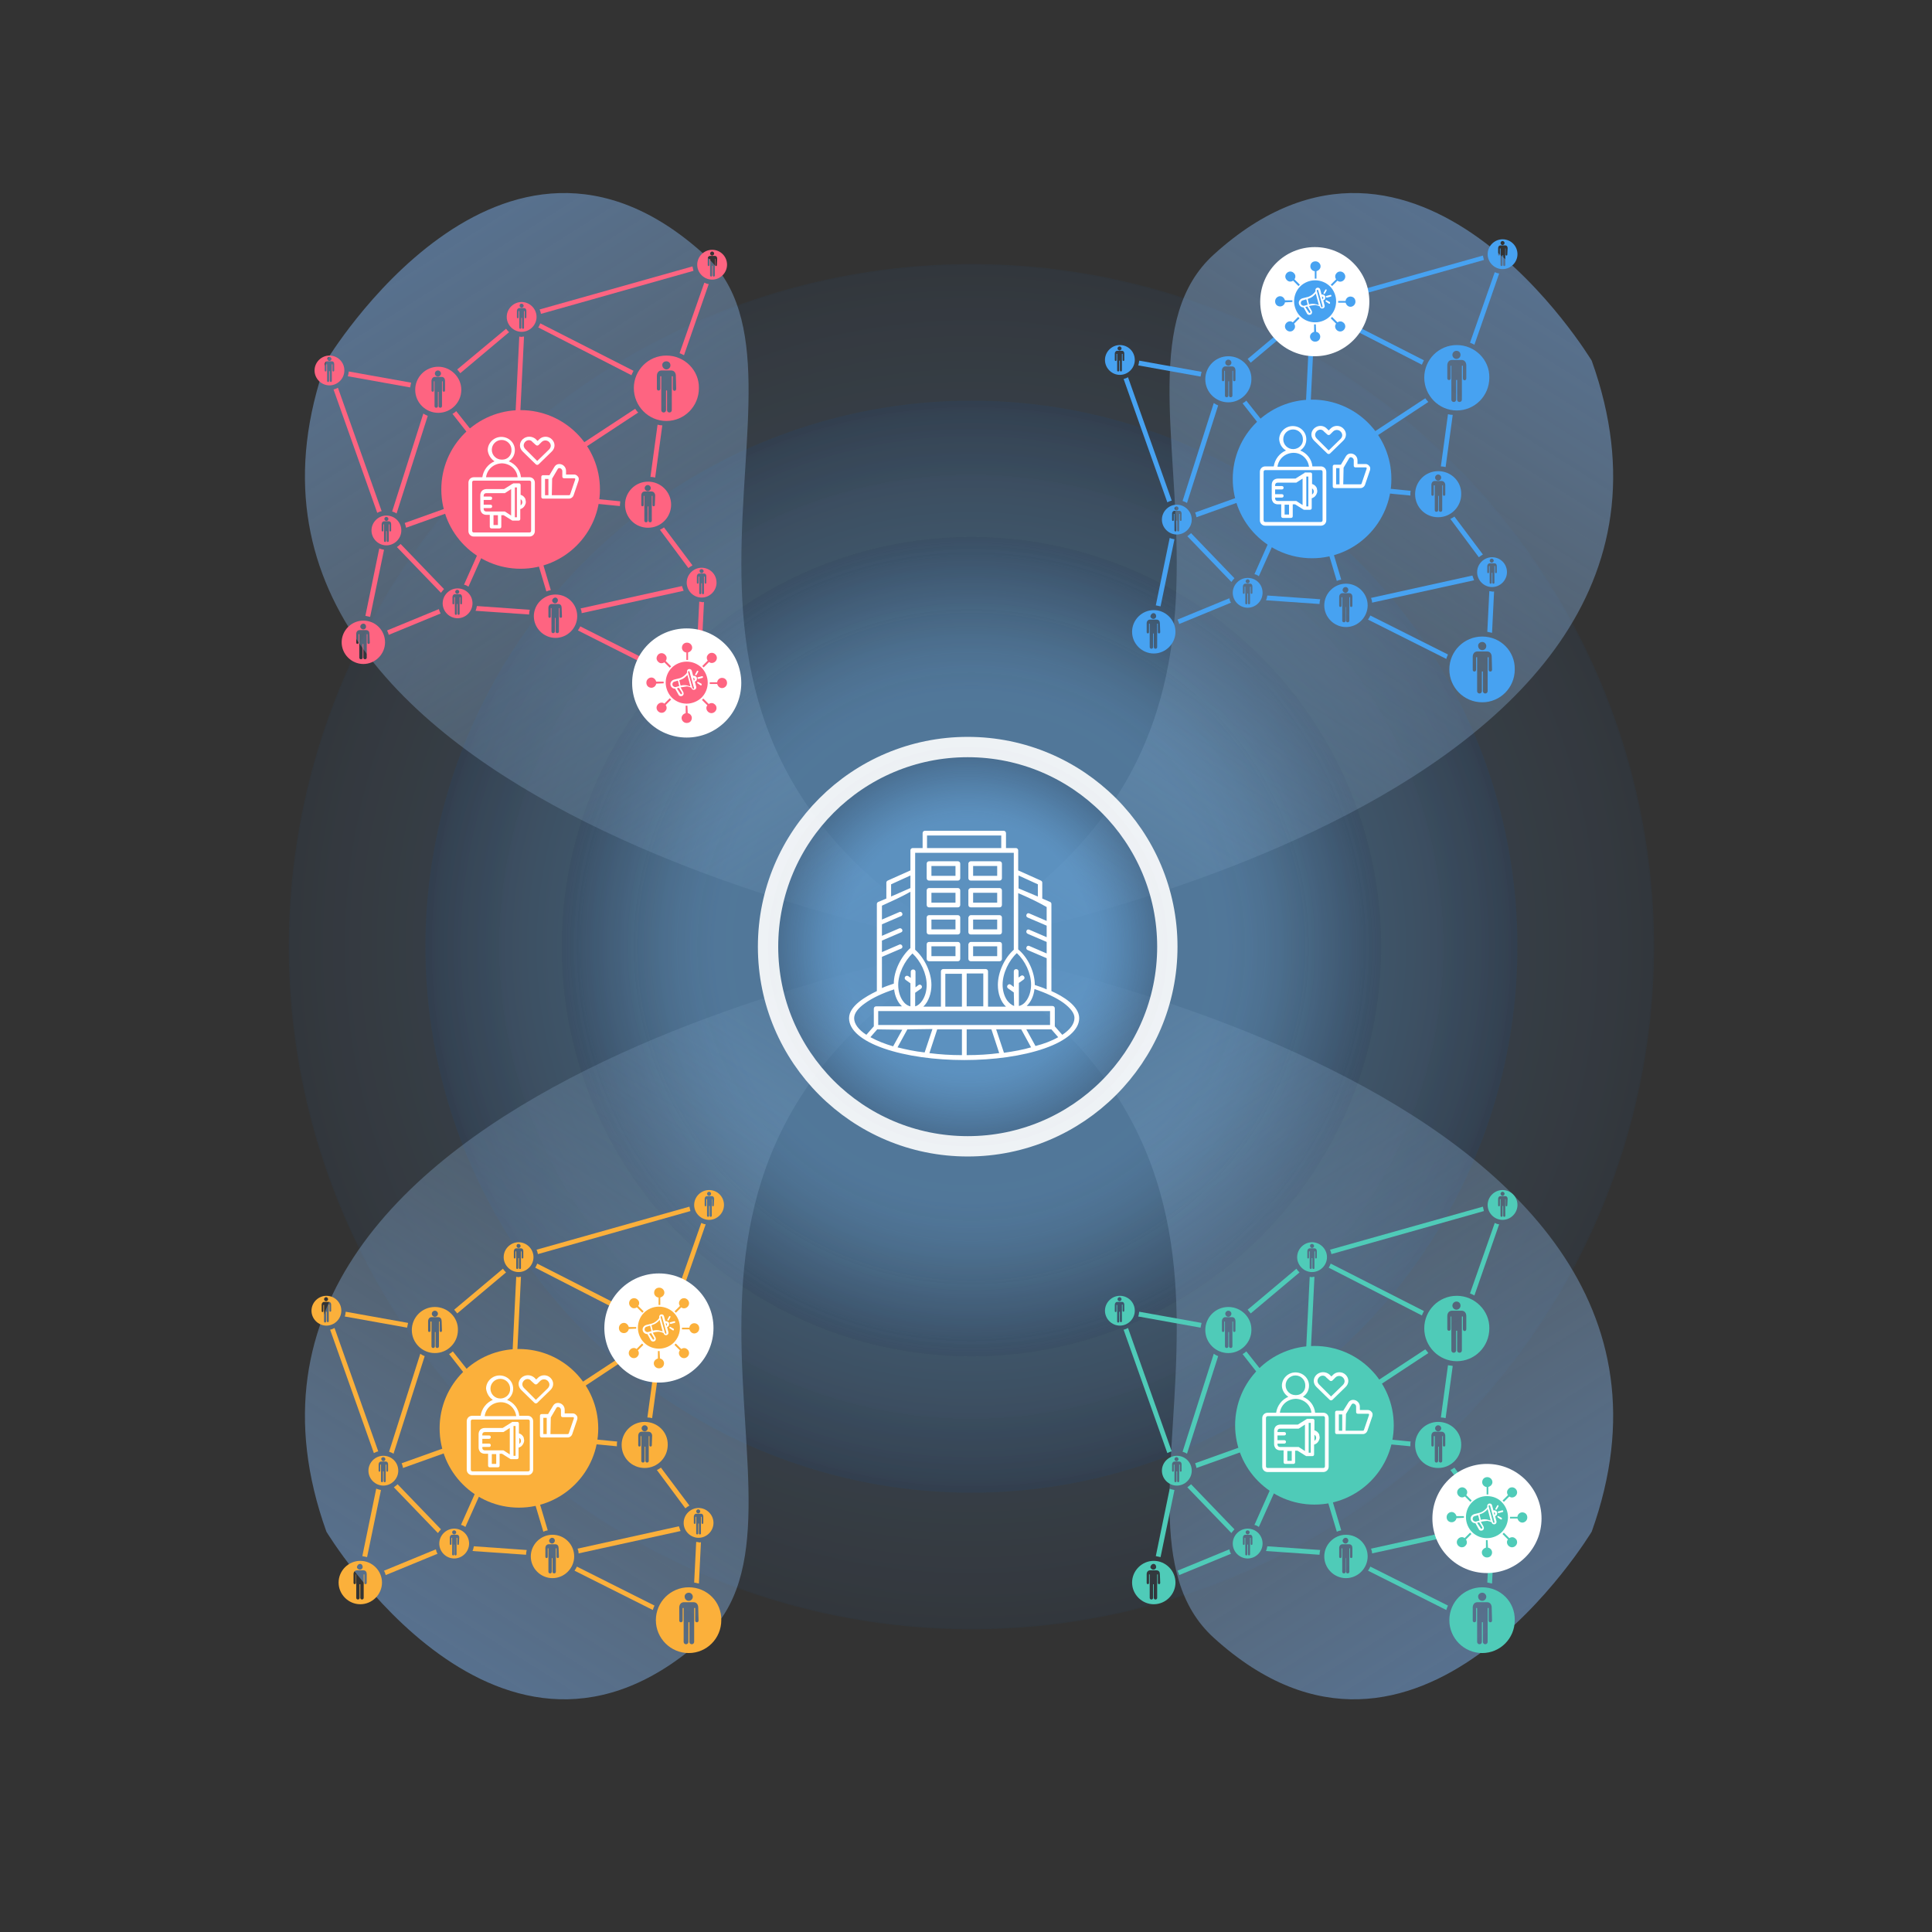 <?xml version="1.0" encoding="UTF-8"?> <svg xmlns="http://www.w3.org/2000/svg" xmlns:xlink="http://www.w3.org/1999/xlink" version="1.1" id="comprendre_-_Dynamique_d_x27_influence_sectorielle" x="0px" y="0px" viewBox="0 0 570 570" style="enable-background:new 0 0 570 570;" xml:space="preserve"><rect x="0" y="0" width="570" height="570" fill="#333333" stroke="none"/> <style type="text/css"> .st0{opacity:0.8;} .st1{opacity:0.3;fill:url(#SVGID_1_);} .st2{opacity:0.6;fill:url(#SVGID_00000078736731463681114820000014870990169252595874_);} .st3{opacity:0.9;fill:url(#SVGID_00000002383822557087178480000009029601441515293593_);} .st4{fill:url(#SVGID_00000170259778886543695300000005163363501013704625_);} .st5{fill:url(#SVGID_00000077296744189496512990000017955187913481799093_);} .st6{fill:url(#SVGID_00000054955744035778948840000010706753875491004834_);} .st7{fill:url(#SVGID_00000012434616703574582340000013648177068601488016_);} .st8{fill:#FBB03B;} .st9{fill:#47A2F1;} .st10{fill:#4FCBB8;} .st11{opacity:0.9;fill:url(#SVGID_00000107585357763548877940000005896885132204480422_);stroke:#FFFFFF;stroke-width:6;stroke-miterlimit:10;} .st12{fill:#FFFFFF;} .st13{fill-rule:evenodd;clip-rule:evenodd;fill:#FFFFFF;} .st14{fill-rule:evenodd;clip-rule:evenodd;fill:#47A2F1;} .st15{fill-rule:evenodd;clip-rule:evenodd;fill:#4FCBB8;} .st16{fill-rule:evenodd;clip-rule:evenodd;fill:#FBB03B;} .st17{fill:#FE6481;} .st18{fill-rule:evenodd;clip-rule:evenodd;fill:#FE6481;} </style> <g class="st0"> <radialGradient id="SVGID_1_" cx="286.565" cy="279.316" r="201.428" gradientUnits="userSpaceOnUse"> <stop offset="0.365" style="stop-color:#6AB1F0;stop-opacity:0.5"></stop> <stop offset="0.458" style="stop-color:#68ADEB;stop-opacity:0.529"></stop> <stop offset="0.57" style="stop-color:#61A2DC;stop-opacity:0.565"></stop> <stop offset="0.692" style="stop-color:#568FC4;stop-opacity:0.603"></stop> <stop offset="0.819" style="stop-color:#4775A3;stop-opacity:0.643"></stop> <stop offset="0.951" style="stop-color:#335378;stop-opacity:0.684"></stop> <stop offset="1" style="stop-color:#2B4566;stop-opacity:0.7"></stop> </radialGradient> <circle class="st1" cx="286.6" cy="279.3" r="201.4"></circle> <radialGradient id="SVGID_00000037689624864373484730000007073802732434567830_" cx="286.565" cy="279.316" r="161.142" gradientUnits="userSpaceOnUse"> <stop offset="0.365" style="stop-color:#6AB1F0;stop-opacity:0.5"></stop> <stop offset="0.459" style="stop-color:#68ADEB;stop-opacity:0.529"></stop> <stop offset="0.571" style="stop-color:#61A2DC;stop-opacity:0.565"></stop> <stop offset="0.692" style="stop-color:#568FC4;stop-opacity:0.603"></stop> <stop offset="0.82" style="stop-color:#4775A3;stop-opacity:0.643"></stop> <stop offset="0.951" style="stop-color:#335378;stop-opacity:0.684"></stop> <stop offset="1" style="stop-color:#2B4566;stop-opacity:0.7"></stop> </radialGradient> <circle style="opacity:0.6;fill:url(#SVGID_00000037689624864373484730000007073802732434567830_);" cx="286.6" cy="279.3" r="161.1"></circle> <radialGradient id="SVGID_00000087374758871833864100000008335258922124791972_" cx="286.565" cy="279.316" r="120.857" gradientUnits="userSpaceOnUse"> <stop offset="0.627" style="stop-color:#6AB1F0;stop-opacity:0.5"></stop> <stop offset="0.682" style="stop-color:#68ADEB;stop-opacity:0.47"></stop> <stop offset="0.748" style="stop-color:#61A2DC;stop-opacity:0.435"></stop> <stop offset="0.819" style="stop-color:#568FC4;stop-opacity:0.397"></stop> <stop offset="0.894" style="stop-color:#4775A3;stop-opacity:0.357"></stop> <stop offset="0.971" style="stop-color:#335378;stop-opacity:0.316"></stop> <stop offset="1" style="stop-color:#2B4566;stop-opacity:0.3"></stop> </radialGradient> <circle style="opacity:0.9;fill:url(#SVGID_00000087374758871833864100000008335258922124791972_);" cx="286.6" cy="279.3" r="120.9"></circle> </g> <linearGradient id="SVGID_00000108302644574410110100000001072284953643353219_" gradientUnits="userSpaceOnUse" x1="252.499" y1="282.575" x2="106.557" y2="51.743"> <stop offset="2.384837e-04" style="stop-color:#AED3F2;stop-opacity:0"></stop> <stop offset="1" style="stop-color:#658EBF;stop-opacity:0.7"></stop> </linearGradient> <path style="fill:url(#SVGID_00000108302644574410110100000001072284953643353219_);" d="M207.8,75.1 c40.5,36.8-37.4,138.5,78.1,204.2c0,0-237.3-39.8-189.6-172.9C96.3,106.5,147.7,20.5,207.8,75.1z"></path> <linearGradient id="SVGID_00000138548328898742745440000013266660046518419088_" gradientUnits="userSpaceOnUse" x1="62.499" y1="282.575" x2="-83.443" y2="51.743" gradientTransform="matrix(-1 0 0 1 375.933 0)"> <stop offset="2.384837e-04" style="stop-color:#AED3F2;stop-opacity:0"></stop> <stop offset="1" style="stop-color:#658EBF;stop-opacity:0.7"></stop> </linearGradient> <path style="fill:url(#SVGID_00000138548328898742745440000013266660046518419088_);" d="M358.1,75.1 c-40.5,36.8,37.4,138.5-78.1,204.2c0,0,237.3-39.8,189.6-172.9C469.6,106.5,418.2,20.5,358.1,75.1z"></path> <linearGradient id="SVGID_00000171688191980826092830000008253759665420620476_" gradientUnits="userSpaceOnUse" x1="252.499" y1="60.575" x2="106.557" y2="-170.256" gradientTransform="matrix(1 0 0 -1 0 336.239)"> <stop offset="2.384837e-04" style="stop-color:#AED3F2;stop-opacity:0"></stop> <stop offset="1" style="stop-color:#658EBF;stop-opacity:0.7"></stop> </linearGradient> <path style="fill:url(#SVGID_00000171688191980826092830000008253759665420620476_);" d="M207.8,483.2 c40.5-36.8-37.4-138.5,78.1-204.2c0,0-237.3,39.8-189.6,172.9C96.3,451.8,147.7,537.8,207.8,483.2z"></path> <linearGradient id="SVGID_00000165934963705498444920000016637501417254280629_" gradientUnits="userSpaceOnUse" x1="62.499" y1="60.575" x2="-83.443" y2="-170.256" gradientTransform="matrix(-1 0 0 -1 375.933 336.239)"> <stop offset="2.384837e-04" style="stop-color:#AED3F2;stop-opacity:0"></stop> <stop offset="1" style="stop-color:#658EBF;stop-opacity:0.7"></stop> </linearGradient> <path style="fill:url(#SVGID_00000165934963705498444920000016637501417254280629_);" d="M358.1,483.2 c-40.5-36.8,37.4-138.5-78.1-204.2c0,0,237.3,39.8,189.6,172.9C469.6,451.8,418.2,537.8,358.1,483.2z"></path> <g> <path class="st8" d="M187.3,399.2L164,414.6c-0.2-0.4-0.5-0.8-0.8-1.2l23.3-15.3C186.7,398.4,187,398.8,187.3,399.2L187.3,399.2z"></path> <path class="st8" d="M144.6,434.2l-7.3,16.3c-0.4-0.3-0.8-0.5-1.3-0.6l7.3-16.4l0.3,0.1c0,0,0,0,0,0c0,0,0,0,0,0c0,0,0,0,0,0 C144,433.9,144.3,434.1,144.6,434.2L144.6,434.2z"></path> <path class="st8" d="M130.1,451.2c-0.3,0.3-0.6,0.7-0.9,1.1l-13-13.5c0.4-0.3,0.8-0.6,1.1-0.9L130.1,451.2z"></path> <path class="st8" d="M200.8,451.7l-30.1,6.6c0-0.5-0.1-0.9-0.3-1.4l29.9-6.6C200.5,450.8,200.6,451.3,200.8,451.7L200.8,451.7z"></path> <path class="st8" d="M125.3,400.1l-9.2,28.8c-0.4-0.3-0.8-0.4-1.3-0.6l9.2-28.9C124.4,399.7,124.8,399.9,125.3,400.1L125.3,400.1z"></path> <path class="st8" d="M161.6,451.5c-0.5,0.1-0.9,0.2-1.3,0.4l-4.9-16.4c0.4-0.1,0.9-0.3,1.3-0.5L161.6,451.5z"></path> <path class="st8" d="M137.9,426.3l-19,6.8c-0.1-0.5-0.2-0.9-0.4-1.4l19-6.8C137.6,425.4,137.7,425.9,137.9,426.3L137.9,426.3z"></path> <path class="st8" d="M142.7,410.2c-0.4,0.3-0.7,0.6-1.1,0.9l-9.1-11.6c0.4-0.2,0.8-0.5,1.1-0.8L142.7,410.2z"></path> <path class="st8" d="M120.4,390.3c-0.1,0.4-0.2,0.9-0.3,1.4l-18.4-3.3c0.2-0.4,0.2-0.9,0.3-1.4L120.4,390.3z"></path> <path class="st8" d="M208.2,361.2l-7.3,21c-0.4-0.2-0.8-0.4-1.3-0.6l7.3-20.8C207.3,361,207.8,361.2,208.2,361.2L208.2,361.2z"></path> <path class="st8" d="M186,386.8c-0.2,0.4-0.4,0.8-0.6,1.3L157.9,374c0.3-0.4,0.4-0.8,0.6-1.2L186,386.8z"></path> <path class="st8" d="M153.7,376.7l-1.5,30.6c-0.3,0-0.5,0-0.7,0c-0.2,0-0.4,0-0.7,0l1.5-30.6c0.2,0,0.5,0.1,0.7,0.1 C153.2,376.7,153.4,376.7,153.7,376.7L153.7,376.7z"></path> <path class="st8" d="M111.6,428.2c-0.5,0.1-0.9,0.3-1.3,0.5l-12.9-36.4c0.5-0.1,0.9-0.3,1.3-0.5L111.6,428.2z"></path> <path class="st8" d="M203.4,444.2c-0.4,0.2-0.8,0.5-1.2,0.8l-8.4-11.3c0.4-0.2,0.8-0.4,1.2-0.7L203.4,444.2z"></path> <path class="st8" d="M194.5,403l-2.1,15.4c-0.4-0.1-0.9-0.2-1.4-0.2l2.1-15.4C193.5,402.8,194,402.9,194.5,403L194.5,403z"></path> <path class="st8" d="M129.1,458.4l-15.3,6.3c-0.1-0.4-0.3-0.9-0.5-1.3l15.3-6.3C128.7,457.6,128.8,458,129.1,458.4L129.1,458.4z"></path> <path class="st8" d="M182,426.3c0,0.1,0,0.3,0,0.4l-16.6-1.6c0.1-0.4,0.2-0.9,0.3-1.4l16.4,1.6C182,425.6,182,426,182,426.3 L182,426.3z"></path> <path class="st8" d="M112.4,439.6l-4.1,19.8c-0.4-0.1-0.9-0.2-1.4-0.3l4.1-19.9C111.5,439.4,111.9,439.5,112.4,439.6L112.4,439.6z"></path> <path class="st8" d="M193.1,473.7c-0.2,0.4-0.4,0.9-0.5,1.3l-23.1-11.6c0.3-0.4,0.5-0.8,0.7-1.2L193.1,473.7z"></path> <path class="st8" d="M206.8,455l-0.6,12.2c-0.4-0.1-0.9-0.2-1.4-0.3l0.6-12c0.2,0,0.5,0.1,0.7,0.1 C206.3,455.1,206.5,455.1,206.8,455L206.8,455z"></path> <path class="st8" d="M203.7,357.3L203.7,357.3l-45,12.7c-0.1-0.5-0.2-0.9-0.4-1.3l45.1-12.7C203.5,356.4,203.6,356.8,203.7,357.3 L203.7,357.3z"></path> <path class="st8" d="M149.3,375.4l-14.4,12.1c-0.3-0.4-0.6-0.7-0.9-1.1l14.4-12.1C148.6,374.7,149,375.1,149.3,375.4L149.3,375.4z"></path> <path class="st8" d="M155.4,457.3c-0.1,0.4-0.2,0.9-0.2,1.4l-15.8-1.1c0.2-0.4,0.3-0.9,0.4-1.4L155.4,457.3z"></path> <path class="st8" d="M151.5,408.7c-7.2,0-13,5.8-13,13c0,7.1,5.8,13,13,13c7.2,0,13-5.8,13-13C164.4,414.5,158.6,408.7,151.5,408.7 L151.5,408.7z M151.4,411.1c0.9,0,1.6,0.7,1.6,1.6c0,0.9-0.7,1.6-1.6,1.6c-0.9,0-1.6-0.7-1.6-1.6 C149.7,411.8,150.5,411.1,151.4,411.1z M155.2,421.8c0,1-1.3,1-1.3,0v-4.9h-0.4l0,13.2c0,0.5-0.4,0.9-0.9,0.9 c-0.5,0-0.9-0.4-0.9-0.9v-7.7h-0.4v7.7c0,0.5-0.4,0.9-0.9,0.9c-0.5,0-0.9-0.4-0.9-0.9v-13.2H149v4.9c0,1-1.3,1-1.3,0v-5 c0-1.2,0.7-2.1,1.9-2.1h3.7c1.3,0,1.9,1.1,1.9,2.1L155.2,421.8z"></path> <path class="st8" d="M134,451c-2.4,0-4.4,2-4.4,4.4c0,2.4,2,4.4,4.4,4.4c2.4,0,4.4-2,4.4-4.4C138.4,453,136.5,451,134,451z M134,451.5c0.3,0,0.6,0.3,0.6,0.6c0,0.3-0.3,0.6-0.6,0.6c-0.3,0-0.6-0.3-0.6-0.6C133.4,451.7,133.7,451.5,134,451.5z M135.4,455.5 c0,0.4-0.5,0.4-0.5,0v-1.8h-0.2v4.9c0,0.2-0.2,0.3-0.3,0.3c-0.2,0-0.3-0.2-0.3-0.3v-2.9H134v2.9c0,0.2-0.2,0.3-0.3,0.3 c-0.2,0-0.3-0.2-0.3-0.3l0-4.9h-0.2v1.8c0,0.4-0.5,0.4-0.5,0v-1.9c0-0.4,0.3-0.8,0.7-0.8h1.4c0.5,0,0.7,0.4,0.7,0.8L135.4,455.5z"></path> <path class="st8" d="M206.1,444.9c-2.4,0-4.4,2-4.4,4.4c0,2.4,2,4.4,4.4,4.4c2.4,0,4.4-2,4.4-4.4 C210.5,446.9,208.5,444.9,206.1,444.9z M206,445.3c0.3,0,0.6,0.3,0.6,0.6c0,0.3-0.3,0.6-0.6,0.6c-0.3,0-0.6-0.3-0.6-0.6 C205.4,445.6,205.7,445.3,206,445.3z M207.5,449.3c0,0.4-0.5,0.4-0.5,0v-1.8h-0.2v4.9c0,0.2-0.1,0.3-0.3,0.3 c-0.2,0-0.3-0.1-0.3-0.3v-2.9H206v2.9c0,0.2-0.2,0.3-0.3,0.3c-0.2,0-0.3-0.1-0.3-0.3v-4.9h-0.2v1.8c0,0.4-0.5,0.4-0.5,0v-1.9 c0-0.4,0.3-0.8,0.7-0.8h1.4c0.5,0,0.7,0.4,0.7,0.8V449.3z"></path> <path class="st8" d="M153,366.5c-2.4,0-4.4,2-4.4,4.4c0,2.4,2,4.4,4.4,4.4c2.4,0,4.4-2,4.4-4.4C157.4,368.5,155.4,366.5,153,366.5z M153,367c0.3,0,0.6,0.3,0.6,0.6c0,0.3-0.3,0.6-0.6,0.6c-0.3,0-0.6-0.3-0.6-0.6C152.4,367.2,152.6,367,153,367z M154.4,371 c0,0.4-0.5,0.4-0.5,0v-1.8h-0.2v4.9c0,0.2-0.1,0.3-0.3,0.3c-0.2,0-0.3-0.2-0.3-0.3v-2.9h-0.2v2.9c0,0.2-0.2,0.3-0.3,0.3 c-0.2,0-0.3-0.2-0.3-0.3v-4.9h-0.2v1.8c0,0.4-0.5,0.4-0.5,0v-1.9c0-0.4,0.3-0.8,0.7-0.8h1.4c0.5,0,0.7,0.4,0.7,0.8L154.4,371z"></path> <path class="st8" d="M96.3,382.3c-2.4,0-4.4,2-4.4,4.4c0,2.4,2,4.4,4.4,4.4c2.4,0,4.4-2,4.4-4.4C100.7,384.2,98.7,382.3,96.3,382.3 z M96.2,382.7c0.3,0,0.6,0.3,0.6,0.6c0,0.3-0.3,0.6-0.6,0.6c-0.3,0-0.6-0.3-0.6-0.6C95.6,383,95.9,382.7,96.2,382.7z M97.7,386.7 c0,0.4-0.5,0.4-0.5,0v-1.8H97v4.9c0,0.2-0.2,0.3-0.3,0.3s-0.3-0.2-0.3-0.3V387l-0.2,0v2.9c0,0.2-0.2,0.3-0.3,0.3s-0.3-0.2-0.3-0.3 v-4.9l-0.2,0v1.8c0,0.4-0.5,0.4-0.5,0v-1.9c0-0.4,0.3-0.8,0.7-0.8h1.4c0.5,0,0.7,0.4,0.7,0.8L97.7,386.7z"></path> <path class="st8" d="M209.2,351.1c-2.4,0-4.4,2-4.4,4.4c0,2.4,2,4.4,4.4,4.4c2.4,0,4.4-2,4.4-4.4 C213.6,353.1,211.7,351.1,209.2,351.1z M209.2,351.6c0.3,0,0.6,0.3,0.6,0.6s-0.3,0.6-0.6,0.6c-0.3,0-0.6-0.3-0.6-0.6 S208.9,351.6,209.2,351.6z M210.6,355.6c0,0.4-0.5,0.4-0.5,0l0-1.8H210v4.9c0,0.2-0.2,0.3-0.3,0.3c-0.2,0-0.3-0.2-0.3-0.3v-2.9 h-0.2v2.9c0,0.2-0.2,0.3-0.3,0.3c-0.2,0-0.3-0.2-0.3-0.3v-4.9h-0.2v1.8c0,0.4-0.5,0.4-0.5,0v-1.9c0-0.5,0.3-0.8,0.7-0.8h1.4 c0.5,0,0.7,0.4,0.7,0.8L210.6,355.6L210.6,355.6z"></path> <path class="st8" d="M163,452.8c-3.5,0-6.4,2.9-6.4,6.4c0,3.5,2.9,6.4,6.4,6.4c3.5,0,6.4-2.9,6.4-6.4 C169.4,455.6,166.5,452.8,163,452.8z M162.9,453.7c0.5,0,0.8,0.4,0.8,0.8c0,0.5-0.4,0.9-0.8,0.9c-0.5,0-0.9-0.4-0.9-0.9 C162.1,454.1,162.4,453.7,162.9,453.7z M164.9,459.3c0,0.5-0.7,0.5-0.7,0v-2.5H164v6.9c0,0.3-0.2,0.5-0.5,0.5 c-0.3,0-0.5-0.2-0.5-0.5v-4h-0.2v4c0,0.3-0.2,0.5-0.5,0.5s-0.5-0.2-0.5-0.5v-6.9h-0.2v2.5c0,0.5-0.7,0.5-0.7,0v-2.6 c0-0.6,0.4-1.1,1-1.1h1.9c0.7,0,1,0.5,1,1.1L164.9,459.3z"></path> <path class="st8" d="M128.3,385.6c-3.8,0-6.8,3.1-6.8,6.8c0,3.8,3.1,6.8,6.8,6.8c3.8,0,6.8-3.1,6.8-6.8 C135.2,388.7,132.1,385.6,128.3,385.6z M128.3,386.7c0.5,0,0.9,0.4,0.9,0.9c0,0.5-0.4,0.9-0.9,0.9c-0.5,0-0.9-0.4-0.9-0.9 C127.4,387.1,127.8,386.7,128.3,386.7z M130.4,392.6c0,0.5-0.7,0.5-0.7,0v-2.7h-0.2l0,7.3c0,0.3-0.2,0.5-0.5,0.5 c-0.3,0-0.5-0.2-0.5-0.5V393h-0.2v4.2c0,0.3-0.2,0.5-0.5,0.5c-0.3,0-0.5-0.2-0.5-0.5v-7.3H127v2.7c0,0.5-0.7,0.5-0.7,0v-2.8 c0-0.6,0.4-1.2,1-1.2h2c0.7,0,1,0.6,1,1.2L130.4,392.6z"></path> <path class="st8" d="M195.7,382.3c-5.3,0-9.6,4.3-9.6,9.6c0,5.3,4.3,9.7,9.6,9.7c5.3,0,9.6-4.3,9.6-9.7 C205.4,386.7,201,382.3,195.7,382.3z M195.6,384c0.7,0,1.2,0.5,1.2,1.2s-0.6,1.2-1.2,1.2c-0.7,0-1.2-0.6-1.2-1.2 C194.4,384.5,195,384,195.6,384z M198.5,392.1c0,0.8-1,0.8-1,0v-3.7h-0.3v10c0,0.4-0.3,0.7-0.7,0.7c-0.4,0-0.7-0.3-0.7-0.7v-5.8 h-0.3v5.8c0,0.4-0.3,0.7-0.7,0.7c-0.4,0-0.7-0.3-0.7-0.7v-10h-0.3v3.7c0,0.7-1,0.7-1,0v-3.8c0-0.9,0.5-1.6,1.4-1.6h2.8 c1,0,1.4,0.8,1.4,1.6L198.5,392.1L198.5,392.1z"></path> <path class="st8" d="M203.2,468.3c-5.3,0-9.7,4.3-9.7,9.7c0,5.3,4.3,9.7,9.7,9.7c5.3,0,9.6-4.3,9.6-9.7 C212.9,472.6,208.6,468.3,203.2,468.3z M203.2,469.9c0.7,0,1.2,0.6,1.2,1.2s-0.5,1.2-1.2,1.2s-1.2-0.6-1.2-1.2 C201.9,470.5,202.5,469.9,203.2,469.9z M206.1,478.1c0,0.7-1,0.7-1,0v-3.7h-0.3v10c0,0.4-0.3,0.7-0.7,0.7c-0.4,0-0.7-0.3-0.7-0.7 v-5.8h-0.3v5.8c0,0.4-0.3,0.7-0.7,0.7c-0.4,0-0.7-0.3-0.7-0.7v-10h-0.3v3.7c0,0.7-1,0.7-1,0v-3.8c0-0.9,0.5-1.6,1.4-1.6h2.8 c1,0,1.4,0.8,1.4,1.6L206.1,478.1z"></path> <path class="st8" d="M113.1,429.5c-2.4,0-4.4,2-4.4,4.4c0,2.4,2,4.4,4.4,4.4c2.4,0,4.4-2,4.4-4.4 C117.5,431.4,115.5,429.5,113.1,429.5L113.1,429.5z M113.1,429.9c0.3,0,0.6,0.3,0.6,0.6c0,0.3-0.3,0.6-0.6,0.6 c-0.3,0-0.6-0.3-0.6-0.6C112.4,430.2,112.7,429.9,113.1,429.9z M114.5,433.9c0,0.4-0.5,0.4-0.5,0v-1.8h-0.2v4.9 c0,0.2-0.2,0.3-0.3,0.3c-0.2,0-0.3-0.2-0.3-0.3v-2.9H113v2.9c0,0.2-0.2,0.3-0.3,0.3c-0.2,0-0.3-0.2-0.3-0.3v-4.9h-0.2v1.8 c0,0.4-0.5,0.4-0.5,0v-1.9c0-0.4,0.3-0.8,0.7-0.8h1.4c0.5,0,0.7,0.4,0.7,0.8L114.5,433.9z"></path> <path class="st8" d="M106.3,460.5c-3.5,0-6.4,2.9-6.4,6.4s2.9,6.4,6.4,6.4c3.5,0,6.4-2.9,6.4-6.4 C112.7,463.4,109.8,460.5,106.3,460.5z M106.2,461.4c0.5,0,0.8,0.4,0.8,0.9c0,0.5-0.4,0.8-0.8,0.8c-0.5,0-0.9-0.4-0.9-0.8 C105.4,461.8,105.8,461.4,106.2,461.4z M108.2,467c0,0.5-0.7,0.5-0.7,0v-2.5h-0.2v6.9c0,0.3-0.2,0.5-0.5,0.5 c-0.3,0-0.5-0.2-0.5-0.5v-4h-0.2v4c0,0.3-0.2,0.5-0.5,0.5c-0.3,0-0.5-0.2-0.5-0.5v-6.9H105v2.5c0,0.5-0.7,0.5-0.7,0v-2.6 c0-0.6,0.4-1.1,1-1.1h1.9c0.7,0,1,0.5,1,1.1L108.2,467z"></path> <path class="st8" d="M190.2,419.5c-3.8,0-6.8,3.1-6.8,6.8c0,3.8,3,6.8,6.8,6.8c3.8,0,6.8-3.1,6.8-6.8 C197.1,422.5,194,419.5,190.2,419.5z M190.2,420.5c0.5,0,0.9,0.4,0.9,0.9c0,0.5-0.4,0.9-0.9,0.9c-0.5,0-0.9-0.4-0.9-0.9 C189.3,420.9,189.7,420.5,190.2,420.5z M192.3,426.4c0,0.5-0.7,0.5-0.7,0l0-2.7h-0.2v7.3c0,0.3-0.2,0.5-0.5,0.5 c-0.3,0-0.5-0.2-0.5-0.5l0-4.2h-0.2v4.2c0,0.3-0.2,0.5-0.5,0.5c-0.3,0-0.5-0.2-0.5-0.5l0-7.3h-0.2v2.7c0,0.5-0.7,0.5-0.7,0v-2.8 c0-0.7,0.4-1.2,1-1.2h2c0.7,0,1.1,0.6,1.1,1.2L192.3,426.4z"></path> </g> <g> <path class="st9" d="M421.4,118.6L398,134c-0.2-0.4-0.5-0.8-0.8-1.2l23.3-15.3C420.8,117.9,421.1,118.3,421.4,118.6L421.4,118.6z"></path> <path class="st9" d="M378.7,153.7l-7.3,16.3c-0.4-0.3-0.8-0.5-1.3-0.6l7.3-16.4l0.3,0.1c0,0,0,0,0,0c0,0,0,0,0,0c0,0,0,0,0,0 C378.1,153.4,378.4,153.6,378.7,153.7L378.7,153.7z"></path> <path class="st9" d="M364.2,170.6c-0.3,0.3-0.6,0.7-0.9,1.1l-13-13.5c0.4-0.3,0.8-0.6,1.1-0.9L364.2,170.6z"></path> <path class="st9" d="M434.9,171.2l-30.1,6.6c0-0.5-0.1-0.9-0.3-1.4l29.9-6.6C434.6,170.3,434.7,170.7,434.9,171.2L434.9,171.2z"></path> <path class="st9" d="M359.4,119.6l-9.2,28.8c-0.4-0.3-0.8-0.4-1.3-0.6l9.2-28.9C358.5,119.2,358.9,119.4,359.4,119.6L359.4,119.6z"></path> <path class="st9" d="M395.7,171c-0.5,0.1-0.9,0.2-1.3,0.4l-4.9-16.4c0.4-0.1,0.9-0.3,1.3-0.5L395.7,171z"></path> <path class="st9" d="M372,145.8l-19,6.8c-0.1-0.5-0.2-0.9-0.4-1.4l19-6.8C371.7,144.9,371.8,145.3,372,145.8L372,145.8z"></path> <path class="st9" d="M376.8,129.7c-0.4,0.3-0.7,0.6-1.1,0.9l-9.1-11.6c0.4-0.2,0.8-0.5,1.1-0.8L376.8,129.7z"></path> <path class="st9" d="M354.5,109.7c-0.1,0.4-0.2,0.9-0.3,1.4l-18.4-3.3c0.2-0.4,0.2-0.9,0.3-1.4L354.5,109.7z"></path> <path class="st9" d="M442.3,80.7l-7.3,21c-0.4-0.2-0.8-0.4-1.3-0.6l7.3-20.8C441.4,80.5,441.8,80.6,442.3,80.7L442.3,80.7z"></path> <path class="st9" d="M420.1,106.3c-0.2,0.4-0.4,0.8-0.6,1.3L392,93.5c0.3-0.4,0.4-0.8,0.6-1.2L420.1,106.3z"></path> <path class="st9" d="M387.8,96.1l-1.5,30.6c-0.3,0-0.5,0-0.7,0c-0.2,0-0.4,0-0.7,0l1.5-30.6c0.2,0,0.5,0.1,0.7,0.1 C387.3,96.2,387.5,96.2,387.8,96.1L387.8,96.1z"></path> <path class="st9" d="M345.7,147.7c-0.5,0.1-0.9,0.3-1.3,0.5l-12.9-36.4c0.5-0.1,0.9-0.3,1.3-0.5L345.7,147.7z"></path> <path class="st9" d="M437.5,163.6c-0.4,0.2-0.8,0.5-1.2,0.8l-8.4-11.3c0.4-0.2,0.8-0.4,1.2-0.7L437.5,163.6z"></path> <path class="st9" d="M428.6,122.4l-2.1,15.4c-0.4-0.1-0.9-0.2-1.4-0.2l2.1-15.4C427.6,122.3,428.1,122.4,428.6,122.4L428.6,122.4z"></path> <path class="st9" d="M363.2,177.8l-15.3,6.3c-0.1-0.4-0.3-0.9-0.5-1.3l15.3-6.3C362.8,177,362.9,177.5,363.2,177.8L363.2,177.8z"></path> <path class="st9" d="M416.1,145.8c0,0.1,0,0.3,0,0.4l-16.6-1.6c0.1-0.4,0.2-0.9,0.3-1.4l16.4,1.6 C416.1,145.1,416.1,145.4,416.1,145.8L416.1,145.8z"></path> <path class="st9" d="M346.5,159.1l-4.1,19.8c-0.4-0.1-0.9-0.2-1.4-0.3l4.1-19.9C345.5,158.9,346,159,346.5,159.1L346.5,159.1z"></path> <path class="st9" d="M427.2,193.1c-0.2,0.4-0.4,0.9-0.5,1.3l-23.1-11.6c0.3-0.4,0.5-0.8,0.7-1.2L427.2,193.1z"></path> <path class="st9" d="M440.8,174.5l-0.6,12.2c-0.4-0.1-0.9-0.2-1.4-0.3l0.6-12c0.2,0,0.5,0.1,0.7,0.1 C440.4,174.6,440.6,174.5,440.8,174.5L440.8,174.5z"></path> <path class="st9" d="M437.8,76.7L437.8,76.7l-45,12.7c-0.1-0.5-0.2-0.9-0.4-1.3l45.1-12.7C437.6,75.8,437.7,76.3,437.8,76.7 L437.8,76.7z"></path> <path class="st9" d="M383.4,94.9L369,107c-0.3-0.4-0.6-0.7-0.9-1.1l14.4-12.1C382.7,94.2,383.1,94.5,383.4,94.9L383.4,94.9z"></path> <path class="st9" d="M389.5,176.8c-0.1,0.4-0.2,0.9-0.2,1.4l-15.8-1.1c0.2-0.4,0.3-0.9,0.4-1.4L389.5,176.8z"></path> <path class="st9" d="M385.5,128.1c-7.2,0-13,5.8-13,13c0,7.1,5.8,13,13,13c7.2,0,13-5.8,13-13C398.5,134,392.7,128.1,385.5,128.1 L385.5,128.1z M385.5,130.6c0.9,0,1.6,0.7,1.6,1.6c0,0.9-0.7,1.6-1.6,1.6s-1.6-0.7-1.6-1.6C383.8,131.3,384.6,130.6,385.5,130.6z M389.3,141.3c0,1-1.3,1-1.3,0v-4.9h-0.4l0,13.2c0,0.5-0.4,0.9-0.9,0.9c-0.5,0-0.9-0.4-0.9-0.9V142h-0.4v7.7c0,0.5-0.4,0.9-0.9,0.9 c-0.5,0-0.9-0.4-0.9-0.9v-13.2h-0.4v4.9c0,1-1.3,1-1.3,0v-5c0-1.2,0.7-2.1,1.9-2.1h3.7c1.3,0,1.9,1.1,1.9,2.1L389.3,141.3z"></path> <path class="st9" d="M368.1,170.5c-2.4,0-4.4,2-4.4,4.4c0,2.4,2,4.4,4.4,4.4c2.4,0,4.4-2,4.4-4.4 C372.5,172.4,370.6,170.5,368.1,170.5z M368.1,170.9c0.3,0,0.6,0.3,0.6,0.6c0,0.3-0.3,0.6-0.6,0.6c-0.3,0-0.6-0.3-0.6-0.6 C367.5,171.2,367.8,170.9,368.1,170.9z M369.5,174.9c0,0.4-0.5,0.4-0.5,0v-1.8h-0.2v4.9c0,0.2-0.2,0.3-0.3,0.3 c-0.2,0-0.3-0.2-0.3-0.3v-2.9h-0.2v2.9c0,0.2-0.2,0.3-0.3,0.3c-0.2,0-0.3-0.2-0.3-0.3l0-4.9h-0.2v1.8c0,0.4-0.5,0.4-0.5,0v-1.9 c0-0.4,0.3-0.8,0.7-0.8h1.4c0.5,0,0.7,0.4,0.7,0.8L369.5,174.9z"></path> <path class="st9" d="M440.2,164.4c-2.4,0-4.4,2-4.4,4.4c0,2.4,2,4.4,4.4,4.4c2.4,0,4.4-2,4.4-4.4 C444.6,166.3,442.6,164.4,440.2,164.4z M440.1,164.8c0.3,0,0.6,0.3,0.6,0.6c0,0.3-0.3,0.6-0.6,0.6c-0.3,0-0.6-0.3-0.6-0.6 C439.5,165.1,439.8,164.8,440.1,164.8z M441.6,168.8c0,0.4-0.5,0.4-0.5,0V167h-0.2v4.9c0,0.2-0.1,0.3-0.3,0.3 c-0.2,0-0.3-0.1-0.3-0.3v-2.9h-0.2v2.9c0,0.2-0.2,0.3-0.3,0.3c-0.2,0-0.3-0.1-0.3-0.3V167h-0.2v1.8c0,0.4-0.5,0.4-0.5,0V167 c0-0.4,0.3-0.8,0.7-0.8h1.4c0.5,0,0.7,0.4,0.7,0.8V168.8z"></path> <path class="st9" d="M387.1,86c-2.4,0-4.4,2-4.4,4.4c0,2.4,2,4.4,4.4,4.4c2.4,0,4.4-2,4.4-4.4C391.5,88,389.5,86,387.1,86z M387.1,86.4c0.3,0,0.6,0.3,0.6,0.6c0,0.3-0.3,0.6-0.6,0.6c-0.3,0-0.6-0.3-0.6-0.6C386.5,86.7,386.7,86.4,387.1,86.4z M388.5,90.4 c0,0.4-0.5,0.4-0.5,0v-1.8h-0.2v4.9c0,0.2-0.1,0.3-0.3,0.3c-0.2,0-0.3-0.2-0.3-0.3v-2.9H387v2.9c0,0.2-0.2,0.3-0.3,0.3 s-0.3-0.2-0.3-0.3v-4.9h-0.2v1.8c0,0.4-0.5,0.4-0.5,0v-1.9c0-0.4,0.3-0.8,0.7-0.8h1.4c0.5,0,0.7,0.4,0.7,0.8L388.5,90.4z"></path> <path class="st9" d="M330.4,101.8c-2.4,0-4.4,2-4.4,4.4c0,2.4,2,4.4,4.4,4.4c2.4,0,4.4-2,4.4-4.4 C334.8,103.7,332.8,101.8,330.4,101.8z M330.3,102.2c0.3,0,0.6,0.3,0.6,0.6c0,0.3-0.3,0.6-0.6,0.6c-0.3,0-0.6-0.3-0.6-0.6 C329.7,102.5,330,102.2,330.3,102.2z M331.7,106.2c0,0.4-0.5,0.4-0.5,0v-1.8h-0.2v4.9c0,0.2-0.2,0.3-0.3,0.3s-0.3-0.2-0.3-0.3v-2.9 l-0.2,0v2.9c0,0.2-0.2,0.3-0.3,0.3c-0.2,0-0.3-0.2-0.3-0.3v-4.9l-0.2,0v1.8c0,0.4-0.5,0.4-0.5,0v-1.9c0-0.4,0.3-0.8,0.7-0.8h1.4 c0.5,0,0.7,0.4,0.7,0.8L331.7,106.2z"></path> <path class="st9" d="M443.3,70.6c-2.4,0-4.4,2-4.4,4.4c0,2.4,2,4.4,4.4,4.4c2.4,0,4.4-2,4.4-4.4C447.7,72.6,445.8,70.6,443.3,70.6z M443.3,71.1c0.3,0,0.6,0.3,0.6,0.6s-0.3,0.6-0.6,0.6c-0.3,0-0.6-0.3-0.6-0.6S443,71.1,443.3,71.1z M444.7,75.1 c0,0.4-0.5,0.4-0.5,0l0-1.8h-0.1v4.9c0,0.2-0.2,0.3-0.3,0.3c-0.2,0-0.3-0.2-0.3-0.3v-2.9h-0.2v2.9c0,0.2-0.2,0.3-0.3,0.3 c-0.2,0-0.3-0.2-0.3-0.3v-4.9h-0.2v1.8c0,0.4-0.5,0.4-0.5,0v-1.9c0-0.5,0.3-0.8,0.7-0.8h1.4c0.5,0,0.7,0.4,0.7,0.8L444.7,75.1 L444.7,75.1z"></path> <path class="st9" d="M397.1,172.2c-3.5,0-6.4,2.9-6.4,6.4c0,3.5,2.9,6.4,6.4,6.4c3.5,0,6.4-2.9,6.4-6.4 C403.5,175.1,400.6,172.2,397.1,172.2z M397,173.2c0.5,0,0.8,0.4,0.8,0.8c0,0.5-0.4,0.9-0.8,0.9c-0.5,0-0.9-0.4-0.9-0.9 C396.2,173.5,396.5,173.2,397,173.2z M399,178.7c0,0.5-0.7,0.5-0.7,0v-2.5h-0.2v6.9c0,0.3-0.2,0.5-0.5,0.5c-0.3,0-0.5-0.2-0.5-0.5 v-4H397v4c0,0.3-0.2,0.5-0.5,0.5s-0.5-0.2-0.5-0.5v-6.9h-0.2v2.5c0,0.5-0.7,0.5-0.7,0v-2.6c0-0.6,0.4-1.1,1-1.1h1.9 c0.7,0,1,0.5,1,1.1L399,178.7z"></path> <path class="st9" d="M362.4,105.1c-3.8,0-6.8,3.1-6.8,6.8c0,3.8,3.1,6.8,6.8,6.8s6.8-3.1,6.8-6.8 C369.3,108.2,366.2,105.1,362.4,105.1z M362.4,106.1c0.5,0,0.9,0.4,0.9,0.9c0,0.5-0.4,0.9-0.9,0.9c-0.5,0-0.9-0.4-0.9-0.9 C361.5,106.5,361.9,106.1,362.4,106.1z M364.5,112.1c0,0.5-0.7,0.5-0.7,0v-2.7h-0.2l0,7.3c0,0.3-0.2,0.5-0.5,0.5 c-0.3,0-0.5-0.2-0.5-0.5v-4.2h-0.2v4.2c0,0.3-0.2,0.5-0.5,0.5c-0.3,0-0.5-0.2-0.5-0.5v-7.3h-0.2v2.7c0,0.5-0.7,0.5-0.7,0v-2.8 c0-0.6,0.4-1.2,1-1.2h2c0.7,0,1,0.6,1,1.2L364.5,112.1z"></path> <path class="st9" d="M429.8,101.8c-5.3,0-9.6,4.3-9.6,9.6c0,5.3,4.3,9.7,9.6,9.7c5.3,0,9.6-4.3,9.6-9.7 C439.5,106.1,435.1,101.8,429.8,101.8z M429.7,103.5c0.7,0,1.2,0.5,1.2,1.2s-0.6,1.2-1.2,1.2c-0.7,0-1.2-0.6-1.2-1.2 C428.5,104,429.1,103.5,429.7,103.5z M432.6,111.6c0,0.8-1,0.8-1,0v-3.7h-0.3v10c0,0.4-0.3,0.7-0.7,0.7c-0.4,0-0.7-0.3-0.7-0.7 v-5.8h-0.3v5.8c0,0.4-0.3,0.7-0.7,0.7c-0.4,0-0.7-0.3-0.7-0.7v-10H428v3.7c0,0.7-1,0.7-1,0v-3.8c0-0.9,0.5-1.6,1.4-1.6h2.8 c1,0,1.4,0.8,1.4,1.6L432.6,111.6L432.6,111.6z"></path> <path class="st9" d="M437.3,187.8c-5.3,0-9.7,4.3-9.7,9.7c0,5.3,4.3,9.7,9.7,9.7c5.3,0,9.6-4.3,9.6-9.7 C447,192.1,442.7,187.8,437.3,187.8z M437.3,189.4c0.7,0,1.2,0.6,1.2,1.2c0,0.7-0.5,1.2-1.2,1.2c-0.7,0-1.2-0.6-1.2-1.2 C436,190,436.6,189.4,437.3,189.4z M440.2,197.6c0,0.7-1,0.7-1,0v-3.7h-0.3v10c0,0.4-0.3,0.7-0.7,0.7c-0.4,0-0.7-0.3-0.7-0.7v-5.8 h-0.3v5.8c0,0.4-0.3,0.7-0.7,0.7c-0.4,0-0.7-0.3-0.7-0.7v-10h-0.3v3.7c0,0.7-1,0.7-1,0v-3.8c0-0.9,0.5-1.6,1.4-1.6h2.8 c1,0,1.4,0.8,1.4,1.6L440.2,197.6z"></path> <path class="st9" d="M347.2,148.9c-2.4,0-4.4,2-4.4,4.4c0,2.4,2,4.4,4.4,4.4c2.4,0,4.4-2,4.4-4.4 C351.6,150.9,349.6,148.9,347.2,148.9L347.2,148.9z M347.1,149.4c0.3,0,0.6,0.3,0.6,0.6c0,0.3-0.3,0.6-0.6,0.6 c-0.3,0-0.6-0.3-0.6-0.6C346.5,149.7,346.8,149.4,347.1,149.4z M348.6,153.4c0,0.4-0.5,0.4-0.5,0v-1.8h-0.2v4.9 c0,0.2-0.2,0.3-0.3,0.3c-0.2,0-0.3-0.2-0.3-0.3v-2.9h-0.2v2.9c0,0.2-0.2,0.3-0.3,0.3c-0.2,0-0.3-0.2-0.3-0.3v-4.9h-0.2v1.8 c0,0.4-0.5,0.4-0.5,0v-1.9c0-0.4,0.3-0.8,0.7-0.8h1.4c0.5,0,0.7,0.4,0.7,0.8V153.4z"></path> <path class="st9" d="M340.4,180c-3.5,0-6.4,2.9-6.4,6.4c0,3.5,2.9,6.4,6.4,6.4s6.4-2.9,6.4-6.4C346.8,182.9,343.9,180,340.4,180z M340.3,180.9c0.5,0,0.8,0.4,0.8,0.9c0,0.5-0.4,0.8-0.8,0.8c-0.5,0-0.9-0.4-0.9-0.8C339.5,181.3,339.9,180.9,340.3,180.9z M342.3,186.5c0,0.5-0.7,0.5-0.7,0V184h-0.2v6.9c0,0.3-0.2,0.5-0.5,0.5c-0.3,0-0.5-0.2-0.5-0.5v-4h-0.2v4c0,0.3-0.2,0.5-0.5,0.5 c-0.3,0-0.5-0.2-0.5-0.5V184h-0.2v2.5c0,0.5-0.7,0.5-0.7,0v-2.6c0-0.6,0.4-1.1,1-1.1h1.9c0.7,0,1,0.5,1,1.1L342.3,186.5z"></path> <path class="st9" d="M424.3,139c-3.8,0-6.8,3.1-6.8,6.8c0,3.8,3,6.8,6.8,6.8c3.8,0,6.8-3.1,6.8-6.8C431.2,142,428.1,139,424.3,139z M424.3,140c0.5,0,0.9,0.4,0.9,0.9c0,0.5-0.4,0.9-0.9,0.9c-0.5,0-0.9-0.4-0.9-0.9C423.4,140.4,423.8,140,424.3,140z M426.4,145.9 c0,0.5-0.7,0.5-0.7,0l0-2.7h-0.2v7.3c0,0.3-0.2,0.5-0.5,0.5c-0.3,0-0.5-0.2-0.5-0.5l0-4.2h-0.2v4.2c0,0.3-0.2,0.5-0.5,0.5 c-0.3,0-0.5-0.2-0.5-0.5l0-7.3H423v2.7c0,0.5-0.7,0.5-0.7,0v-2.8c0-0.7,0.4-1.2,1-1.2h2c0.7,0,1.1,0.6,1.1,1.2L426.4,145.9z"></path> </g> <g> <path class="st10" d="M421.4,399.2L398,414.6c-0.2-0.4-0.5-0.8-0.8-1.2l23.3-15.3C420.8,398.4,421.1,398.8,421.4,399.2L421.4,399.2 z"></path> <path class="st10" d="M378.7,434.2l-7.3,16.3c-0.4-0.3-0.8-0.5-1.3-0.6l7.3-16.4l0.3,0.1c0,0,0,0,0,0c0,0,0,0,0,0c0,0,0,0,0,0 C378.1,433.9,378.4,434.1,378.7,434.2L378.7,434.2z"></path> <path class="st10" d="M364.2,451.2c-0.3,0.3-0.6,0.7-0.9,1.1l-13-13.5c0.4-0.3,0.8-0.6,1.1-0.9L364.2,451.2z"></path> <path class="st10" d="M434.9,451.7l-30.1,6.6c0-0.5-0.1-0.9-0.3-1.4l29.9-6.6C434.6,450.8,434.7,451.3,434.9,451.7L434.9,451.7z"></path> <path class="st10" d="M359.4,400.1l-9.2,28.8c-0.4-0.3-0.8-0.4-1.3-0.6l9.2-28.9C358.5,399.7,358.9,399.9,359.4,400.1L359.4,400.1z "></path> <path class="st10" d="M395.7,451.5c-0.5,0.1-0.9,0.2-1.3,0.4l-4.9-16.4c0.4-0.1,0.9-0.3,1.3-0.5L395.7,451.5z"></path> <path class="st10" d="M372,426.3l-19,6.8c-0.1-0.5-0.2-0.9-0.4-1.4l19-6.8C371.7,425.4,371.8,425.9,372,426.3L372,426.3z"></path> <path class="st10" d="M376.8,410.2c-0.4,0.3-0.7,0.6-1.1,0.9l-9.1-11.6c0.4-0.2,0.8-0.5,1.1-0.8L376.8,410.2z"></path> <path class="st10" d="M354.5,390.3c-0.1,0.4-0.2,0.9-0.3,1.4l-18.4-3.3c0.2-0.4,0.2-0.9,0.3-1.4L354.5,390.3z"></path> <path class="st10" d="M442.3,361.2l-7.3,21c-0.4-0.2-0.8-0.4-1.3-0.6l7.3-20.8C441.4,361,441.8,361.2,442.3,361.2L442.3,361.2z"></path> <path class="st10" d="M420.1,386.8c-0.2,0.4-0.4,0.8-0.6,1.3L392,374c0.3-0.4,0.4-0.8,0.6-1.2L420.1,386.8z"></path> <path class="st10" d="M387.8,376.7l-1.5,30.6c-0.3,0-0.5,0-0.7,0c-0.2,0-0.4,0-0.7,0l1.5-30.6c0.2,0,0.5,0.1,0.7,0.1 C387.3,376.7,387.5,376.7,387.8,376.7L387.8,376.7z"></path> <path class="st10" d="M345.7,428.2c-0.5,0.1-0.9,0.3-1.3,0.5l-12.9-36.4c0.5-0.1,0.9-0.3,1.3-0.5L345.7,428.2z"></path> <path class="st10" d="M437.5,444.2c-0.4,0.2-0.8,0.5-1.2,0.8l-8.4-11.3c0.4-0.2,0.8-0.4,1.2-0.7L437.5,444.2z"></path> <path class="st10" d="M428.6,403l-2.1,15.4c-0.4-0.1-0.9-0.2-1.4-0.2l2.1-15.4C427.6,402.8,428.1,402.9,428.6,403L428.6,403z"></path> <path class="st10" d="M363.2,458.4l-15.3,6.3c-0.1-0.4-0.3-0.9-0.5-1.3l15.3-6.3C362.8,457.6,362.9,458,363.2,458.4L363.2,458.4z"></path> <path class="st10" d="M416.1,426.3c0,0.1,0,0.3,0,0.4l-16.6-1.6c0.1-0.4,0.2-0.9,0.3-1.4l16.4,1.6 C416.1,425.6,416.1,426,416.1,426.3L416.1,426.3z"></path> <path class="st10" d="M346.5,439.6l-4.1,19.8c-0.4-0.1-0.9-0.2-1.4-0.3l4.1-19.9C345.5,439.4,346,439.5,346.5,439.6L346.5,439.6z"></path> <path class="st10" d="M427.2,473.7c-0.2,0.4-0.4,0.9-0.5,1.3l-23.1-11.6c0.3-0.4,0.5-0.8,0.7-1.2L427.2,473.7z"></path> <path class="st10" d="M440.8,455l-0.6,12.2c-0.4-0.1-0.9-0.2-1.4-0.3l0.6-12c0.2,0,0.5,0.1,0.7,0.1 C440.4,455.1,440.6,455.1,440.8,455L440.8,455z"></path> <path class="st10" d="M437.8,357.3L437.8,357.3l-45,12.7c-0.1-0.5-0.2-0.9-0.4-1.3l45.1-12.7C437.6,356.4,437.7,356.8,437.8,357.3 L437.8,357.3z"></path> <path class="st10" d="M383.4,375.4L369,387.5c-0.3-0.4-0.6-0.7-0.9-1.1l14.4-12.1C382.7,374.7,383.1,375.1,383.4,375.4L383.4,375.4 z"></path> <path class="st10" d="M389.5,457.3c-0.1,0.4-0.2,0.9-0.2,1.4l-15.8-1.1c0.2-0.4,0.3-0.9,0.4-1.4L389.5,457.3z"></path> <path class="st10" d="M385.5,408.7c-7.2,0-13,5.8-13,13c0,7.1,5.8,13,13,13c7.2,0,13-5.8,13-13 C398.5,414.5,392.7,408.7,385.5,408.7L385.5,408.7z M385.5,411.1c0.9,0,1.6,0.7,1.6,1.6c0,0.9-0.7,1.6-1.6,1.6s-1.6-0.7-1.6-1.6 C383.8,411.8,384.6,411.1,385.5,411.1z M389.3,421.8c0,1-1.3,1-1.3,0v-4.9h-0.4l0,13.2c0,0.5-0.4,0.9-0.9,0.9 c-0.5,0-0.9-0.4-0.9-0.9v-7.7h-0.4v7.7c0,0.5-0.4,0.9-0.9,0.9c-0.5,0-0.9-0.4-0.9-0.9v-13.2h-0.4v4.9c0,1-1.3,1-1.3,0v-5 c0-1.2,0.7-2.1,1.9-2.1h3.7c1.3,0,1.9,1.1,1.9,2.1L389.3,421.8z"></path> <path class="st10" d="M368.1,451c-2.4,0-4.4,2-4.4,4.4c0,2.4,2,4.4,4.4,4.4c2.4,0,4.4-2,4.4-4.4C372.5,453,370.6,451,368.1,451z M368.1,451.5c0.3,0,0.6,0.3,0.6,0.6c0,0.3-0.3,0.6-0.6,0.6c-0.3,0-0.6-0.3-0.6-0.6C367.5,451.7,367.8,451.5,368.1,451.5z M369.5,455.5c0,0.4-0.5,0.4-0.5,0v-1.8h-0.2v4.9c0,0.2-0.2,0.3-0.3,0.3c-0.2,0-0.3-0.2-0.3-0.3v-2.9h-0.2v2.9 c0,0.2-0.2,0.3-0.3,0.3c-0.2,0-0.3-0.2-0.3-0.3l0-4.9h-0.2v1.8c0,0.4-0.5,0.4-0.5,0v-1.9c0-0.4,0.3-0.8,0.7-0.8h1.4 c0.5,0,0.7,0.4,0.7,0.8L369.5,455.5z"></path> <path class="st10" d="M440.2,444.9c-2.4,0-4.4,2-4.4,4.4c0,2.4,2,4.4,4.4,4.4c2.4,0,4.4-2,4.4-4.4 C444.6,446.9,442.6,444.9,440.2,444.9z M440.1,445.3c0.3,0,0.6,0.3,0.6,0.6c0,0.3-0.3,0.6-0.6,0.6c-0.3,0-0.6-0.3-0.6-0.6 C439.5,445.6,439.8,445.3,440.1,445.3z M441.6,449.3c0,0.4-0.5,0.4-0.5,0v-1.8h-0.2v4.9c0,0.2-0.1,0.3-0.3,0.3 c-0.2,0-0.3-0.1-0.3-0.3v-2.9h-0.2v2.9c0,0.2-0.2,0.3-0.3,0.3c-0.2,0-0.3-0.1-0.3-0.3v-4.9h-0.2v1.8c0,0.4-0.5,0.4-0.5,0v-1.9 c0-0.4,0.3-0.8,0.7-0.8h1.4c0.5,0,0.7,0.4,0.7,0.8V449.3z"></path> <path class="st10" d="M387.1,366.5c-2.4,0-4.4,2-4.4,4.4c0,2.4,2,4.4,4.4,4.4c2.4,0,4.4-2,4.4-4.4 C391.5,368.5,389.5,366.5,387.1,366.5z M387.1,367c0.3,0,0.6,0.3,0.6,0.6c0,0.3-0.3,0.6-0.6,0.6c-0.3,0-0.6-0.3-0.6-0.6 C386.5,367.2,386.7,367,387.1,367z M388.5,371c0,0.4-0.5,0.4-0.5,0v-1.8h-0.2v4.9c0,0.2-0.1,0.3-0.3,0.3c-0.2,0-0.3-0.2-0.3-0.3 v-2.9H387v2.9c0,0.2-0.2,0.3-0.3,0.3s-0.3-0.2-0.3-0.3v-4.9h-0.2v1.8c0,0.4-0.5,0.4-0.5,0v-1.9c0-0.4,0.3-0.8,0.7-0.8h1.4 c0.5,0,0.7,0.4,0.7,0.8L388.5,371z"></path> <path class="st10" d="M330.4,382.3c-2.4,0-4.4,2-4.4,4.4c0,2.4,2,4.4,4.4,4.4c2.4,0,4.4-2,4.4-4.4 C334.8,384.2,332.8,382.3,330.4,382.3z M330.3,382.7c0.3,0,0.6,0.3,0.6,0.6c0,0.3-0.3,0.6-0.6,0.6c-0.3,0-0.6-0.3-0.6-0.6 C329.7,383,330,382.7,330.3,382.7z M331.7,386.7c0,0.4-0.5,0.4-0.5,0v-1.8h-0.2v4.9c0,0.2-0.2,0.3-0.3,0.3s-0.3-0.2-0.3-0.3V387 l-0.2,0v2.9c0,0.2-0.2,0.3-0.3,0.3c-0.2,0-0.3-0.2-0.3-0.3v-4.9l-0.2,0v1.8c0,0.4-0.5,0.4-0.5,0v-1.9c0-0.4,0.3-0.8,0.7-0.8h1.4 c0.5,0,0.7,0.4,0.7,0.8L331.7,386.7z"></path> <path class="st10" d="M443.3,351.1c-2.4,0-4.4,2-4.4,4.4c0,2.4,2,4.4,4.4,4.4c2.4,0,4.4-2,4.4-4.4 C447.7,353.1,445.8,351.1,443.3,351.1z M443.3,351.6c0.3,0,0.6,0.3,0.6,0.6s-0.3,0.6-0.6,0.6c-0.3,0-0.6-0.3-0.6-0.6 S443,351.6,443.3,351.6z M444.7,355.6c0,0.4-0.5,0.4-0.5,0l0-1.8h-0.1v4.9c0,0.2-0.2,0.3-0.3,0.3c-0.2,0-0.3-0.2-0.3-0.3v-2.9h-0.2 v2.9c0,0.2-0.2,0.3-0.3,0.3c-0.2,0-0.3-0.2-0.3-0.3v-4.9h-0.2v1.8c0,0.4-0.5,0.4-0.5,0v-1.9c0-0.5,0.3-0.8,0.7-0.8h1.4 c0.5,0,0.7,0.4,0.7,0.8L444.7,355.6L444.7,355.6z"></path> <path class="st10" d="M397.1,452.8c-3.5,0-6.4,2.9-6.4,6.4c0,3.5,2.9,6.4,6.4,6.4c3.5,0,6.4-2.9,6.4-6.4 C403.5,455.6,400.6,452.8,397.1,452.8z M397,453.7c0.5,0,0.8,0.4,0.8,0.8c0,0.5-0.4,0.9-0.8,0.9c-0.5,0-0.9-0.4-0.9-0.9 C396.2,454.1,396.5,453.7,397,453.7z M399,459.3c0,0.5-0.7,0.5-0.7,0v-2.5h-0.2v6.9c0,0.3-0.2,0.5-0.5,0.5c-0.3,0-0.5-0.2-0.5-0.5 v-4H397v4c0,0.3-0.2,0.5-0.5,0.5s-0.5-0.2-0.5-0.5v-6.9h-0.2v2.5c0,0.5-0.7,0.5-0.7,0v-2.6c0-0.6,0.4-1.1,1-1.1h1.9 c0.7,0,1,0.5,1,1.1L399,459.3z"></path> <path class="st10" d="M362.4,385.6c-3.8,0-6.8,3.1-6.8,6.8c0,3.8,3.1,6.8,6.8,6.8s6.8-3.1,6.8-6.8 C369.3,388.7,366.2,385.6,362.4,385.6z M362.4,386.7c0.5,0,0.9,0.4,0.9,0.9c0,0.5-0.4,0.9-0.9,0.9c-0.5,0-0.9-0.4-0.9-0.9 C361.5,387.1,361.9,386.7,362.4,386.7z M364.5,392.6c0,0.5-0.7,0.5-0.7,0v-2.7h-0.2l0,7.3c0,0.3-0.2,0.5-0.5,0.5 c-0.3,0-0.5-0.2-0.5-0.5V393h-0.2v4.2c0,0.3-0.2,0.5-0.5,0.5c-0.3,0-0.5-0.2-0.5-0.5v-7.3h-0.2v2.7c0,0.5-0.7,0.5-0.7,0v-2.8 c0-0.6,0.4-1.2,1-1.2h2c0.7,0,1,0.6,1,1.2L364.5,392.6z"></path> <path class="st10" d="M429.8,382.3c-5.3,0-9.6,4.3-9.6,9.6c0,5.3,4.3,9.7,9.6,9.7c5.3,0,9.6-4.3,9.6-9.7 C439.5,386.7,435.1,382.3,429.8,382.3z M429.7,384c0.7,0,1.2,0.5,1.2,1.2s-0.6,1.2-1.2,1.2c-0.7,0-1.2-0.6-1.2-1.2 C428.5,384.5,429.1,384,429.7,384z M432.6,392.1c0,0.8-1,0.8-1,0v-3.7h-0.3v10c0,0.4-0.3,0.7-0.7,0.7c-0.4,0-0.7-0.3-0.7-0.7v-5.8 h-0.3v5.8c0,0.4-0.3,0.7-0.7,0.7c-0.4,0-0.7-0.3-0.7-0.7v-10H428v3.7c0,0.7-1,0.7-1,0v-3.8c0-0.9,0.5-1.6,1.4-1.6h2.8 c1,0,1.4,0.8,1.4,1.6L432.6,392.1L432.6,392.1z"></path> <path class="st10" d="M437.3,468.3c-5.3,0-9.7,4.3-9.7,9.7c0,5.3,4.3,9.7,9.7,9.7c5.3,0,9.6-4.3,9.6-9.7 C447,472.6,442.7,468.3,437.3,468.3z M437.3,469.9c0.7,0,1.2,0.6,1.2,1.2s-0.5,1.2-1.2,1.2c-0.7,0-1.2-0.6-1.2-1.2 C436,470.5,436.6,469.9,437.3,469.9z M440.2,478.1c0,0.7-1,0.7-1,0v-3.7h-0.3v10c0,0.4-0.3,0.7-0.7,0.7c-0.4,0-0.7-0.3-0.7-0.7 v-5.8h-0.3v5.8c0,0.4-0.3,0.7-0.7,0.7c-0.4,0-0.7-0.3-0.7-0.7v-10h-0.3v3.7c0,0.7-1,0.7-1,0v-3.8c0-0.9,0.5-1.6,1.4-1.6h2.8 c1,0,1.4,0.8,1.4,1.6L440.2,478.1z"></path> <path class="st10" d="M347.2,429.5c-2.4,0-4.4,2-4.4,4.4c0,2.4,2,4.4,4.4,4.4c2.4,0,4.4-2,4.4-4.4 C351.6,431.4,349.6,429.5,347.2,429.5L347.2,429.5z M347.1,429.9c0.3,0,0.6,0.3,0.6,0.6c0,0.3-0.3,0.6-0.6,0.6 c-0.3,0-0.6-0.3-0.6-0.6C346.5,430.2,346.8,429.9,347.1,429.9z M348.6,433.9c0,0.4-0.5,0.4-0.5,0v-1.8h-0.2v4.9 c0,0.2-0.2,0.3-0.3,0.3c-0.2,0-0.3-0.2-0.3-0.3v-2.9h-0.2v2.9c0,0.2-0.2,0.3-0.3,0.3c-0.2,0-0.3-0.2-0.3-0.3v-4.9h-0.2v1.8 c0,0.4-0.5,0.4-0.5,0v-1.9c0-0.4,0.3-0.8,0.7-0.8h1.4c0.5,0,0.7,0.4,0.7,0.8V433.9z"></path> <path class="st10" d="M340.4,460.5c-3.5,0-6.4,2.9-6.4,6.4s2.9,6.4,6.4,6.4s6.4-2.9,6.4-6.4C346.8,463.4,343.9,460.5,340.4,460.5z M340.3,461.4c0.5,0,0.8,0.4,0.8,0.9c0,0.5-0.4,0.8-0.8,0.8c-0.5,0-0.9-0.4-0.9-0.8C339.5,461.8,339.9,461.4,340.3,461.4z M342.3,467c0,0.5-0.7,0.5-0.7,0v-2.5h-0.2v6.9c0,0.3-0.2,0.5-0.5,0.5c-0.3,0-0.5-0.2-0.5-0.5v-4h-0.2v4c0,0.3-0.2,0.5-0.5,0.5 c-0.3,0-0.5-0.2-0.5-0.5v-6.9h-0.2v2.5c0,0.5-0.7,0.5-0.7,0v-2.6c0-0.6,0.4-1.1,1-1.1h1.9c0.7,0,1,0.5,1,1.1L342.3,467z"></path> <path class="st10" d="M424.3,419.5c-3.8,0-6.8,3.1-6.8,6.8c0,3.8,3,6.8,6.8,6.8c3.8,0,6.8-3.1,6.8-6.8 C431.2,422.5,428.1,419.5,424.3,419.5z M424.3,420.5c0.5,0,0.9,0.4,0.9,0.9c0,0.5-0.4,0.9-0.9,0.9c-0.5,0-0.9-0.4-0.9-0.9 C423.4,420.9,423.8,420.5,424.3,420.5z M426.4,426.4c0,0.5-0.7,0.5-0.7,0l0-2.7h-0.2v7.3c0,0.3-0.2,0.5-0.5,0.5 c-0.3,0-0.5-0.2-0.5-0.5l0-4.2h-0.2v4.2c0,0.3-0.2,0.5-0.5,0.5c-0.3,0-0.5-0.2-0.5-0.5l0-7.3H423v2.7c0,0.5-0.7,0.5-0.7,0v-2.8 c0-0.7,0.4-1.2,1-1.2h2c0.7,0,1.1,0.6,1.1,1.2L426.4,426.4z"></path> </g> <radialGradient id="SVGID_00000073690838647591827060000013635058275934282418_" cx="285.521" cy="279.316" r="58.858" gradientUnits="userSpaceOnUse"> <stop offset="0.627" style="stop-color:#6AB1F0;stop-opacity:0.5"></stop> <stop offset="0.682" style="stop-color:#68ADEB;stop-opacity:0.47"></stop> <stop offset="0.748" style="stop-color:#61A2DC;stop-opacity:0.435"></stop> <stop offset="0.819" style="stop-color:#568FC4;stop-opacity:0.397"></stop> <stop offset="0.894" style="stop-color:#4775A3;stop-opacity:0.357"></stop> <stop offset="0.971" style="stop-color:#335378;stop-opacity:0.316"></stop> <stop offset="1" style="stop-color:#2B4566;stop-opacity:0.3"></stop> </radialGradient> <circle style="opacity:0.9;fill:url(#SVGID_00000073690838647591827060000013635058275934282418_);stroke:#FFFFFF;stroke-width:6;stroke-miterlimit:10;" cx="285.5" cy="279.3" r="58.9"></circle> <path class="st12" d="M265,290.6c0,1.8,0.5,3.4,1.3,4.6c0.6,0.9,1.4,1.5,2.3,1.7v-6.8l-1.4-1c-0.7-0.5,0-1.6,0.8-1.1l0.7,0.5v-1.8 c0-0.9,1.4-0.9,1.4,0v4.6l0.9-0.7c0.3-0.2,0.7-0.1,0.9,0.2c0.2,0.3,0.1,0.7-0.2,0.9l-1.7,1.2v4c0.8-0.2,1.5-0.8,2.1-1.7 c0.8-1.2,1.3-2.8,1.3-4.6c0-3.4-1.8-7.1-4.2-9.3C266.9,283.5,265,287.2,265,290.6L265,290.6z M285.2,303.7v7.6 c3.4,0,6.6-0.2,9.6-0.6l-2.3-7L285.2,303.7z M283.8,311.3v-7.6h-7.3l-2.3,7C277.3,311.1,280.5,311.3,283.8,311.3L283.8,311.3z M258.8,303.7l-2,2.3c2,1.1,4.3,2,6.7,2.7l2.7-4.9L258.8,303.7z M255.6,305.3l2.2-2.5v-5.2c0-0.4,0.3-0.7,0.7-0.7h7.6 c-1.3-1.2-2.1-3.1-2.3-5c-3.4,1.1-6.4,2.5-8.6,4.1c-2,1.4-3.2,2.9-3.2,4.4C252,302.1,253.3,303.8,255.6,305.3L255.6,305.3z M311.2,302.8l2.2,2.5c2.3-1.5,3.6-3.2,3.6-5c0-1.4-1.2-2.9-3.2-4.4c-2.2-1.6-5.3-3-8.6-4.1c-0.2,1.9-1,3.8-2.3,5h7.6 c0.4,0,0.7,0.3,0.7,0.7L311.2,302.8z M312.2,306l-2-2.3h-7.4l2.7,4.9C307.9,308,310.3,307.1,312.2,306L312.2,306z M267.7,303.7 l-2.9,5.3c2.4,0.6,5.1,1.2,8,1.5l2.3-6.9L267.7,303.7z M304.2,309l-2.9-5.3h-7.4l2.3,6.9C299.1,310.2,301.8,309.7,304.2,309 L304.2,309z M299.1,292.8l-1.7-1.2c-0.7-0.5,0.1-1.6,0.8-1.1l0.9,0.7v-4.6c0-0.9,1.4-0.9,1.4,0v1.8l0.7-0.5c0.7-0.5,1.5,0.6,0.8,1.1 l-1.4,1v6.8c0.9-0.2,1.7-0.8,2.3-1.7c0.8-1.2,1.3-2.8,1.3-4.6c0-3.4-1.8-7.1-4.2-9.3c-2.3,2.1-4.2,5.9-4.2,9.3 c0,1.8,0.5,3.4,1.3,4.6c0.6,0.8,1.3,1.4,2.1,1.7L299.1,292.8L299.1,292.8z M260.2,267.2v4.1l5.1-2.2c0.8-0.4,1.4,0.9,0.5,1.2 l-5.6,2.4v3.4l5.1-2.2c0.8-0.3,1.4,0.9,0.5,1.2l-5.6,2.4v3.4l5.1-2.2c0.8-0.4,1.4,0.9,0.5,1.2l-5.6,2.4v9.2c1.1-0.5,2.3-0.9,3.5-1.3 c0-3.8,2.2-8.1,4.9-10.5v-16.6C265.8,264.7,263,265.9,260.2,267.2L260.2,267.2z M261.5,265.1v-4.7c0-0.3,0.2-0.5,0.4-0.6l6.7-3 l0-5.9c0-0.4,0.3-0.7,0.7-0.7h2.9l0-4.4c0-0.4,0.3-0.7,0.7-0.7h23.2c0.4,0,0.7,0.3,0.7,0.7v4.4h2.9c0.4,0,0.7,0.3,0.7,0.7v5.9l6.7,3 c0.2,0.1,0.4,0.3,0.4,0.6v4.7l2.3,1c0.3,0.1,0.4,0.4,0.4,0.6v25.7c3.4,1.5,8.2,4.4,8.2,8c0,3.5-3.9,6.7-10.2,8.9 c-13.1,4.6-34.3,4.6-47.5,0c-6.3-2.2-10.2-5.3-10.2-8.9c0-3.6,4.9-6.4,8.2-8l0-25.7c0-0.3,0.2-0.5,0.4-0.6L261.5,265.1z M268.6,258.3l-5.7,2.6v3.6l5.7-2.5V258.3z M300.4,263.5v16.6c2.8,2.3,4.9,6.6,4.9,10.5c1.2,0.4,2.4,0.8,3.5,1.3v-9.2l-5.6-2.4 c-0.8-0.3-0.3-1.6,0.5-1.2l5.1,2.2v-3.4l-5.6-2.4c-0.8-0.4-0.3-1.6,0.5-1.2l5.1,2.2v-3.4l-5.6-2.4c-0.8-0.3-0.3-1.6,0.5-1.2l5.1,2.2 v-4.1C306,266,303.2,264.7,300.4,263.5L300.4,263.5z M306.2,264.5v-3.6l-5.7-2.6v3.8L306.2,264.5z M285.2,287.2v9.7h4.9v-9.7H285.2z M283.8,297v-9.7h-4.9v9.7H283.8z M277.6,297v-10.4c0-0.4,0.3-0.7,0.7-0.7h12.5c0.4,0,0.7,0.3,0.7,0.7V297h5.3 c-1.6-1.5-2.4-3.9-2.4-6.4c0-3.8,2-8,4.7-10.4v-28.6l-29.1,0v28.6c2.7,2.4,4.8,6.6,4.8,10.4c0,2.4-0.8,4.9-2.4,6.4L277.6,297z M286.4,277.9h8.5c0.4,0,0.7,0.3,0.7,0.7v4.3c0,0.4-0.3,0.7-0.7,0.7h-8.5c-0.4,0-0.7-0.3-0.7-0.7v-4.3 C285.8,278.2,286.1,277.9,286.4,277.9z M294.2,279.2h-7.1v2.9h7.1V279.2z M274.1,277.9h8.5c0.4,0,0.7,0.3,0.7,0.7v4.3 c0,0.4-0.3,0.7-0.7,0.7h-8.5c-0.4,0-0.7-0.3-0.7-0.7v-4.3C273.4,278.2,273.7,277.9,274.1,277.9L274.1,277.9z M281.9,279.2h-7.1v2.9 h7.1V279.2z M286.4,270h8.5c0.4,0,0.7,0.3,0.7,0.7v4.3c0,0.4-0.3,0.7-0.7,0.7h-8.5c-0.4,0-0.7-0.3-0.7-0.7v-4.3 C285.8,270.3,286.1,270,286.4,270z M294.2,271.3h-7.1v2.9h7.1V271.3z M274.1,270h8.5c0.4,0,0.7,0.3,0.7,0.7v4.3 c0,0.4-0.3,0.7-0.7,0.7h-8.5c-0.4,0-0.7-0.3-0.7-0.7v-4.3C273.4,270.3,273.7,270,274.1,270L274.1,270z M281.9,271.3h-7.1v2.9h7.1 V271.3z M286.4,262h8.5c0.4,0,0.7,0.3,0.7,0.7v4.3c0,0.4-0.3,0.7-0.7,0.7h-8.5c-0.4,0-0.7-0.3-0.7-0.7v-4.3 C285.7,262.3,286.1,262,286.4,262z M294.2,263.4h-7.1v2.9h7.1L294.2,263.4z M274.1,262h8.5c0.4,0,0.7,0.3,0.7,0.7v4.3 c0,0.4-0.3,0.7-0.7,0.7h-8.5c-0.4,0-0.7-0.3-0.7-0.7v-4.3C273.4,262.3,273.7,262,274.1,262L274.1,262z M281.9,263.4h-7.1v2.9h7.1 V263.4z M286.4,254.1h8.5c0.4,0,0.7,0.3,0.7,0.7v4.3c0,0.4-0.3,0.7-0.7,0.7h-8.5c-0.4,0-0.7-0.3-0.7-0.7v-4.3 C285.7,254.4,286.1,254.1,286.4,254.1L286.4,254.1z M294.2,255.5h-7.1v2.9h7.1V255.5z M274.1,254.1h8.5c0.4,0,0.7,0.3,0.7,0.7v4.3 c0,0.4-0.3,0.7-0.7,0.7h-8.5c-0.4,0-0.7-0.3-0.7-0.7v-4.3C273.4,254.4,273.7,254.1,274.1,254.1L274.1,254.1z M281.9,255.5h-7.1v2.9 h7.1V255.5z M259.1,302.4h50.7v-4.1h-50.7V302.4z M295.4,250.2v-3.7h-21.9v3.7H295.4z"></path> <g> <g> <circle class="st10" cx="387.8" cy="420.5" r="23.4"></circle> </g> <g> <path class="st13" d="M388.4,405.6c-0.5,0.5-0.8,1.1-0.8,1.8c0,0.7,0.3,1.3,0.8,1.8c1.6,1.6,3.9,3.8,3.9,3.8 c0.2,0.2,0.6,0.2,0.8,0l3.9-3.8c0.5-0.5,0.8-1.1,0.8-1.8c0-0.7-0.3-1.3-0.8-1.8c-1-1-2.7-1-3.7,0l-0.5,0.5l-0.6-0.6 C391.1,404.6,389.5,404.6,388.4,405.6L388.4,405.6z M389.2,406.3c-0.3,0.3-0.5,0.7-0.5,1.1c0,0.4,0.2,0.8,0.5,1.1l3.5,3.5l3.5-3.4 c0.3-0.3,0.5-0.7,0.5-1.1c0-0.4-0.2-0.8-0.5-1.1l0.4,0.2l-0.4-0.2c-0.6-0.6-1.6-0.6-2.2,0l-0.9,0.9c-0.2,0.2-0.6,0.2-0.8,0l-1-0.9 C390.8,405.7,389.8,405.7,389.2,406.3L389.2,406.3z"></path> <path class="st13" d="M396.3,416.2h-1.9c-0.3,0-0.5,0.2-0.5,0.5v5.9c0,0.3,0.2,0.5,0.5,0.5h7.7c0.6,0,1.1-0.4,1.3-0.9l1.5-4.4 c0.1-0.4,0.1-0.9-0.2-1.2c-0.3-0.4-0.7-0.6-1.1-0.6h-2.4V415c0-1.1-0.9-2-2-2c-0.6,0-1.1,0.3-1.4,0.8L396.3,416.2z M396,417.3v4.8 h-1v-4.8H396z M397,422.1h5.1c0.1,0,0.3-0.1,0.3-0.2l1.5-4.4c0-0.1,0-0.2,0-0.3c-0.1-0.1-0.2-0.1-0.3-0.1h-3 c-0.3,0-0.5-0.2-0.5-0.5V415c0-0.5-0.4-0.9-0.9-0.9c-0.2,0-0.3,0.1-0.4,0.2l-1.7,2.9L397,422.1z"></path> <path class="st13" d="M385.6,418.7L385.6,418.7c-0.2,0-0.3,0-0.3,0.1l-2.4,1.5h-5.2c-0.5,0-1,0.2-1.3,0.5 c-0.3,0.3-0.5,0.8-0.5,1.3v4c0,0.5,0.2,0.9,0.5,1.3c0.3,0.3,0.8,0.5,1.3,0.5h1v3.5c0,0.3,0.2,0.5,0.5,0.5h2.4 c0.3,0,0.5-0.2,0.5-0.5V428h0.7l2.4,1.5c0.1,0.1,0.2,0.1,0.3,0.1c0,0,0.1,0,0.1,0h1.6c0.3,0,0.5-0.2,0.5-0.5v-2.9h0 c0.1,0,0.2-0.1,0.3-0.1c0.2-0.1,0.3-0.2,0.5-0.3c0.2-0.2,0.4-0.4,0.5-0.6c0.1-0.2,0.2-0.4,0.3-0.7c0-0.2,0.1-0.5,0-0.7 c0-0.2-0.1-0.4-0.1-0.6c-0.1-0.2-0.2-0.4-0.4-0.6c-0.2-0.2-0.3-0.3-0.5-0.4c-0.2-0.1-0.4-0.2-0.5-0.2h0v-2.9 c0-0.3-0.2-0.5-0.5-0.5H385.6z M381.1,428.1v2.9h-1.3v-2.9H381.1z M386.1,419.8v8.8h0.6v-8.8H386.1z M376.9,425.9v0.3 c0,0.2,0.1,0.4,0.2,0.5c0.1,0.1,0.3,0.2,0.5,0.2h5.4c0.1,0,0.2,0,0.3,0.1l1.7,1.1v-7.8l-1.7,1.1c-0.1,0.1-0.2,0.1-0.3,0.1h-5.4 c-0.2,0-0.4,0.1-0.5,0.2c-0.1,0.1-0.2,0.3-0.2,0.5v0.3h2c0.3,0,0.5,0.2,0.5,0.5c0,0.3-0.2,0.5-0.5,0.5h-2v1.4h2 c0.3,0,0.5,0.2,0.5,0.5s-0.2,0.5-0.5,0.5H376.9z M387.8,423.3v1.8c0.3-0.2,0.5-0.5,0.5-0.9C388.3,423.8,388.1,423.5,387.8,423.3 L387.8,423.3z"></path> <path class="st13" d="M380.1,412.1c-1.9,0.8-3.3,2.6-3.6,4.7H374c-0.9,0-1.6,0.7-1.6,1.6v14.3c0,0.9,0.7,1.6,1.6,1.6h16.4 c0.9,0,1.6-0.7,1.6-1.6v-14.3c0-0.9-0.7-1.6-1.6-1.6H388c-0.2-2.1-1.6-3.9-3.6-4.7c1.1-0.7,1.8-1.9,1.8-3.3c0-2.2-1.8-3.9-4-3.9 s-4,1.8-4,3.9C378.2,410.1,379,411.4,380.1,412.1L380.1,412.1z M374,417.8h16.4c0.3,0,0.5,0.2,0.5,0.5v14.3c0,0.3-0.2,0.5-0.5,0.5 H374c-0.3,0-0.5-0.2-0.5-0.5v-14.3C373.5,418.1,373.7,417.8,374,417.8L374,417.8z M382.4,412.7c0,0-0.2,0-0.2,0 c-2.4,0.1-4.3,1.8-4.6,4.1h9.3C386.7,414.5,384.7,412.8,382.4,412.7L382.4,412.7z M382.4,411.6c0,0-0.2,0-0.2,0 c-1.6,0-2.9-1.3-2.9-2.9c0-1.6,1.3-2.9,2.9-2.9c1.6,0,2.9,1.3,2.9,2.9C385.2,410.3,384,411.6,382.4,411.6L382.4,411.6z"></path> </g> </g> <g> <g> <circle class="st8" cx="153.1" cy="421.4" r="23.4"></circle> </g> <g> <path class="st13" d="M153.8,406.5c-0.5,0.5-0.8,1.1-0.8,1.8c0,0.7,0.3,1.3,0.8,1.8c1.6,1.6,3.9,3.8,3.9,3.8 c0.2,0.2,0.6,0.2,0.8,0l3.9-3.8c0.5-0.5,0.8-1.1,0.8-1.8c0-0.7-0.3-1.3-0.8-1.8c-1-1-2.7-1-3.7,0l-0.5,0.5l-0.6-0.6 C156.5,405.5,154.9,405.5,153.8,406.5L153.8,406.5z M154.6,407.3c-0.3,0.3-0.5,0.7-0.5,1.1c0,0.4,0.2,0.8,0.5,1.1l3.5,3.5l3.5-3.4 c0.3-0.3,0.5-0.7,0.5-1.1c0-0.4-0.2-0.8-0.5-1.1l0.4,0.2l-0.4-0.2c-0.6-0.6-1.6-0.6-2.2,0l-0.9,0.9c-0.2,0.2-0.6,0.2-0.8,0l-1-0.9 C156.2,406.7,155.2,406.7,154.6,407.3L154.6,407.3z"></path> <path class="st13" d="M161.7,417.2h-1.9c-0.3,0-0.5,0.2-0.5,0.5v5.9c0,0.3,0.2,0.5,0.5,0.5h7.7c0.6,0,1.1-0.4,1.3-0.9l1.5-4.4 c0.1-0.4,0.1-0.9-0.2-1.2c-0.3-0.4-0.7-0.6-1.1-0.6h-2.4v-1.1c0-1.1-0.9-2-2-2c-0.6,0-1.1,0.3-1.4,0.8L161.7,417.2z M161.3,418.3 v4.8h-1v-4.8H161.3z M162.4,423.1h5.1c0.1,0,0.3-0.1,0.3-0.2l1.5-4.4c0-0.1,0-0.2,0-0.3c-0.1-0.1-0.2-0.1-0.3-0.1h-3 c-0.3,0-0.5-0.2-0.5-0.5v-1.6c0-0.5-0.4-0.9-0.9-0.9c-0.2,0-0.3,0.1-0.4,0.2l-1.7,2.9L162.4,423.1z"></path> <path class="st13" d="M151,419.7L151,419.7c-0.2,0-0.3,0-0.3,0.1l-2.4,1.5H143c-0.5,0-1,0.2-1.3,0.5c-0.3,0.3-0.5,0.8-0.5,1.3v4 c0,0.5,0.2,0.9,0.5,1.3c0.3,0.3,0.8,0.5,1.3,0.5h1v3.5c0,0.3,0.2,0.5,0.5,0.5h2.4c0.3,0,0.5-0.2,0.5-0.5v-3.5h0.7l2.4,1.5 c0.1,0.1,0.2,0.1,0.3,0.1c0,0,0.1,0,0.1,0h1.6c0.3,0,0.5-0.2,0.5-0.5v-2.9h0c0.1,0,0.2-0.1,0.3-0.1c0.2-0.1,0.3-0.2,0.5-0.3 c0.2-0.2,0.4-0.4,0.5-0.6c0.1-0.2,0.2-0.4,0.3-0.7c0-0.2,0.1-0.5,0-0.7c0-0.2-0.1-0.4-0.1-0.6c-0.1-0.2-0.2-0.4-0.4-0.6 c-0.2-0.2-0.3-0.3-0.5-0.4c-0.2-0.1-0.4-0.2-0.5-0.2h0v-2.9c0-0.3-0.2-0.5-0.5-0.5H151z M146.4,429v2.9h-1.3V429H146.4z M151.5,420.7v8.8h0.6v-8.8H151.5z M142.3,426.9v0.3c0,0.2,0.1,0.4,0.2,0.5c0.1,0.1,0.3,0.2,0.5,0.2h5.4c0.1,0,0.2,0,0.3,0.1 l1.7,1.1v-7.8l-1.7,1.1c-0.1,0.1-0.2,0.1-0.3,0.1H143c-0.2,0-0.4,0.1-0.5,0.2c-0.1,0.1-0.2,0.3-0.2,0.5v0.3h2 c0.3,0,0.5,0.2,0.5,0.5c0,0.3-0.2,0.5-0.5,0.5h-2v1.4h2c0.3,0,0.5,0.2,0.5,0.5s-0.2,0.5-0.5,0.5H142.3z M153.2,424.2v1.8 c0.3-0.2,0.5-0.5,0.5-0.9C153.7,424.7,153.5,424.4,153.2,424.2L153.2,424.2z"></path> <path class="st13" d="M145.4,413c-1.9,0.8-3.3,2.6-3.6,4.7h-2.5c-0.9,0-1.6,0.7-1.6,1.6v14.3c0,0.9,0.7,1.6,1.6,1.6h16.4 c0.9,0,1.6-0.7,1.6-1.6v-14.3c0-0.9-0.7-1.6-1.6-1.6h-2.5c-0.2-2.1-1.6-3.9-3.6-4.7c1.1-0.7,1.8-1.9,1.8-3.3c0-2.2-1.8-3.9-4-3.9 c-2.2,0-4,1.8-4,3.9C143.6,411.1,144.3,412.3,145.4,413L145.4,413z M139.4,418.8h16.4c0.3,0,0.5,0.2,0.5,0.5v14.3 c0,0.3-0.2,0.5-0.5,0.5h-16.4c-0.3,0-0.5-0.2-0.5-0.5v-14.3C138.9,419,139.1,418.8,139.4,418.8L139.4,418.8z M147.8,413.7 c0,0-0.2,0-0.2,0c-2.4,0.1-4.3,1.8-4.6,4.1h9.3C152,415.5,150.1,413.7,147.8,413.7L147.8,413.7z M147.8,412.6c0,0-0.2,0-0.2,0 c-1.6,0-2.9-1.3-2.9-2.9c0-1.6,1.3-2.9,2.9-2.9c1.6,0,2.9,1.3,2.9,2.9C150.6,411.3,149.3,412.5,147.8,412.6L147.8,412.6z"></path> </g> </g> <g> <circle class="st12" cx="194.4" cy="391.8" r="16.1"></circle> </g> <g> <circle class="st12" cx="387.9" cy="89" r="16.1"></circle> <path class="st14" d="M380.7,80.1c0.5,0,1,0.3,1.3,0.8c0.3,0.5,0.2,1.1-0.1,1.5l1.6,1.6c-0.1,0.1-0.2,0.2-0.4,0.4l-1.6-1.6 c-0.4,0.3-1,0.4-1.5,0.1c-0.5-0.3-0.8-0.8-0.8-1.3C379.2,80.8,379.9,80.1,380.7,80.1L380.7,80.1z M388,82.7c-1.7,0-3.3,0.7-4.4,1.8 c-1.2,1.2-1.8,2.8-1.8,4.4s0.7,3.3,1.8,4.4c1.2,1.2,2.8,1.8,4.4,1.8c1.7,0,3.3-0.7,4.4-1.8c1.2-1.2,1.8-2.8,1.8-4.4 c0-1.7-0.7-3.3-1.8-4.4C391.3,83.4,389.7,82.7,388,82.7z M390.9,86.6c-0.1,0.1-0.2,0.2-0.3,0.1c-0.1-0.1-0.2-0.2-0.1-0.3l0.5-0.9 c0.1-0.1,0.2-0.2,0.3-0.1c0.1,0,0.1,0.1,0.1,0.1c0,0.1,0,0.1,0,0.2L390.9,86.6z M391.2,89c-0.1-0.1-0.2-0.2-0.1-0.3 c0.1-0.1,0.2-0.2,0.3-0.1l0.9,0.5c0.1,0,0.1,0.1,0.1,0.2s0,0.1,0,0.2c0,0.1-0.1,0.1-0.1,0.1c-0.1,0-0.1,0-0.2,0L391.2,89z M391.5,87.8L391.5,87.8c-0.1,0-0.3,0-0.3-0.2c0-0.1,0-0.1,0-0.2c0-0.1,0.1-0.1,0.2-0.1l1.1-0.3v0c0.1,0,0.3,0,0.3,0.2 c0,0.1,0,0.3-0.2,0.3L391.5,87.8L391.5,87.8z M390.1,90.7c-0.1,0-0.2,0-0.3-0.2l-1.3-4.7c0-0.1,0-0.2,0.1-0.3c0.1,0,0.2,0,0.3,0.1 l1.3,4.7C390.2,90.5,390.2,90.6,390.1,90.7L390.1,90.7z M386.2,90.3l0.8,1.4v0c0.2,0.4,0.1,0.9-0.3,1.1s-0.9,0.1-1.1-0.3l-1-1.8 c-0.7,0-1.3-0.5-1.4-1.2c-0.1-0.7,0.4-1.3,1.1-1.5l1.2-0.3c0.6-0.1,1.2-0.4,1.7-0.8c0.4-0.3,0.7-0.6,0.9-1l0-0.1v0 c-0.1-0.4,0.1-0.8,0.5-0.9c0.4-0.1,0.8,0.1,0.9,0.5l0.4,1.5c0.5-0.1,1,0.2,1.1,0.6c0.1,0.5-0.1,1-0.6,1.1l0.4,1.5 c0.1,0.4-0.1,0.8-0.5,0.9c-0.4,0.1-0.8-0.1-0.9-0.5l0-0.1c-0.4-0.2-0.8-0.3-1.3-0.4C387.4,90.1,386.8,90.1,386.2,90.3L386.2,90.3z M388.2,86.6c0.3,1.1,0.6,2.3,0.9,3.4c-0.3-0.1-0.7-0.2-1.1-0.3c-0.6-0.1-1.2-0.1-1.8,0.1l-0.4-1.6c0.6-0.2,1.1-0.4,1.6-0.8 C387.7,87.1,388,86.9,388.2,86.6L388.2,86.6z M385.4,88.3l0.4,1.6l-1,0.3h0c-0.4,0.1-0.9-0.2-1-0.6c-0.1-0.4,0.1-0.9,0.6-1 L385.4,88.3L385.4,88.3z M385.1,90.6l0.6-0.2l0.9,1.5l0,0c0,0.1,0.1,0.2,0,0.2c0,0.1-0.1,0.2-0.1,0.2c-0.1,0-0.2,0.1-0.2,0 c-0.1,0-0.1-0.1-0.2-0.2L385.1,90.6z M390.2,88.3l-0.2-0.8h0c0.2,0,0.4,0.1,0.4,0.3C390.4,88,390.4,88.2,390.2,88.3z M387.8,80 c-0.7-0.1-1.3-0.8-1.2-1.6c0.1-0.8,0.7-1.3,1.5-1.3c0.8,0,1.4,0.6,1.5,1.3c0.1,0.8-0.5,1.4-1.2,1.6v2.2h-0.5V80z M392.6,84l1.6-1.6 c-0.3-0.4-0.4-1-0.1-1.5c0.3-0.5,0.7-0.8,1.3-0.8c0.8,0,1.5,0.7,1.5,1.5s-0.7,1.5-1.5,1.5c-0.3,0-0.6-0.1-0.8-0.3l-1.6,1.6 C392.9,84.2,392.7,84.1,392.6,84L392.6,84z M397,88.7c0.1-0.7,0.8-1.3,1.6-1.2c0.8,0.1,1.3,0.7,1.3,1.5c0,0.8-0.6,1.4-1.3,1.5 c-0.8,0.1-1.4-0.5-1.6-1.2h-2.2v-0.5H397z M393,93.5l1.6,1.6c0.4-0.3,1-0.4,1.5-0.1c0.5,0.3,0.8,0.7,0.8,1.3c0,0.8-0.7,1.5-1.5,1.5 c-0.8,0-1.5-0.7-1.5-1.5c0-0.3,0.1-0.6,0.3-0.8l-1.6-1.6C392.7,93.8,392.9,93.7,393,93.5L393,93.5z M388.3,97.9 c0.7,0.1,1.3,0.8,1.2,1.6c-0.1,0.8-0.7,1.3-1.5,1.3s-1.4-0.6-1.5-1.3c-0.1-0.8,0.5-1.4,1.2-1.6v-2.2h0.5L388.3,97.9z M383.4,93.9 l-1.6,1.6c0.3,0.4,0.4,1,0.1,1.5c-0.3,0.5-0.7,0.8-1.3,0.8c-0.8,0-1.5-0.7-1.5-1.5s0.7-1.5,1.5-1.5c0.3,0,0.6,0.1,0.8,0.3l1.6-1.6 C383.2,93.7,383.3,93.8,383.4,93.9L383.4,93.9z M379.1,89.2c-0.1,0.7-0.8,1.3-1.6,1.2c-0.8-0.1-1.3-0.7-1.3-1.5 c0-0.8,0.6-1.4,1.3-1.5c0.8-0.1,1.4,0.5,1.6,1.2h2.2v0.5L379.1,89.2z"></path> </g> <g> <circle class="st12" cx="438.7" cy="448" r="16.1"></circle> <path class="st15" d="M431.4,438.8c0.5,0,1,0.3,1.3,0.8c0.3,0.5,0.2,1.1-0.1,1.5l1.6,1.6c-0.1,0.1-0.2,0.2-0.4,0.4l-1.6-1.6 c-0.4,0.3-1,0.4-1.5,0.1c-0.5-0.3-0.8-0.8-0.8-1.3C429.9,439.5,430.6,438.8,431.4,438.8L431.4,438.8z M438.7,441.4 c-1.7,0-3.3,0.7-4.4,1.8c-1.2,1.2-1.8,2.8-1.8,4.4c0,1.7,0.7,3.3,1.8,4.4c1.2,1.2,2.8,1.8,4.4,1.8c1.7,0,3.3-0.7,4.4-1.8 c1.2-1.2,1.8-2.8,1.8-4.4c0-1.7-0.7-3.3-1.8-4.4C442,442,440.4,441.4,438.7,441.4z M441.6,445.3c-0.1,0.1-0.2,0.2-0.3,0.1 s-0.2-0.2-0.1-0.3l0.5-0.9c0.1-0.1,0.2-0.2,0.3-0.1c0.1,0,0.1,0.1,0.1,0.1c0,0.1,0,0.1,0,0.2L441.6,445.3z M441.9,447.7 c-0.1-0.1-0.2-0.2-0.1-0.3c0.1-0.1,0.2-0.2,0.3-0.1l0.9,0.5c0.1,0,0.1,0.1,0.1,0.2c0,0.1,0,0.1,0,0.2c0,0.1-0.1,0.1-0.1,0.1 c-0.1,0-0.1,0-0.2,0L441.9,447.7z M442.2,446.4L442.2,446.4c-0.1,0-0.3,0-0.3-0.2c0-0.1,0-0.1,0-0.2c0-0.1,0.1-0.1,0.2-0.1l1.1-0.3 v0c0.1,0,0.3,0,0.3,0.2c0,0.1,0,0.3-0.2,0.3L442.2,446.4L442.2,446.4z M440.8,449.3c-0.1,0-0.2,0-0.3-0.2l-1.3-4.7 c0-0.1,0-0.2,0.1-0.3c0.1,0,0.2,0,0.3,0.1l1.3,4.7C440.9,449.2,440.9,449.3,440.8,449.3L440.8,449.3z M436.9,449l0.8,1.4v0 c0.2,0.4,0.1,0.9-0.3,1.1s-0.9,0.1-1.1-0.3l-1-1.8c-0.7,0-1.3-0.5-1.4-1.2c-0.1-0.7,0.4-1.3,1.1-1.5l1.2-0.3 c0.6-0.1,1.2-0.4,1.7-0.8c0.4-0.3,0.7-0.6,0.9-1l0-0.1v0c-0.1-0.4,0.1-0.8,0.5-0.9c0.4-0.1,0.8,0.1,0.9,0.5l0.4,1.5 c0.5-0.1,1,0.2,1.1,0.6c0.1,0.5-0.1,1-0.6,1.1l0.4,1.5c0.1,0.4-0.1,0.8-0.5,0.9c-0.4,0.1-0.8-0.1-0.9-0.5l0-0.1 c-0.4-0.2-0.8-0.3-1.3-0.4C438.1,448.8,437.5,448.8,436.9,449L436.9,449z M438.9,445.2c0.3,1.1,0.6,2.3,0.9,3.4 c-0.3-0.1-0.7-0.2-1.1-0.3c-0.6-0.1-1.2-0.1-1.8,0.1l-0.4-1.6c0.6-0.2,1.1-0.4,1.6-0.8C438.4,445.8,438.7,445.5,438.9,445.2 L438.9,445.2z M436.1,447l0.4,1.6l-1,0.3h0c-0.4,0.1-0.9-0.2-1-0.6c-0.1-0.4,0.1-0.9,0.6-1L436.1,447L436.1,447z M435.8,449.3 l0.6-0.2l0.9,1.5l0,0c0,0.1,0.1,0.2,0,0.2c0,0.1-0.1,0.2-0.1,0.2c-0.1,0-0.2,0.1-0.2,0c-0.1,0-0.1-0.1-0.2-0.2L435.8,449.3z M440.9,447l-0.2-0.8h0c0.2,0,0.4,0.1,0.4,0.3C441.1,446.7,441,446.9,440.9,447z M438.5,438.7c-0.7-0.1-1.3-0.8-1.2-1.6 c0.1-0.8,0.7-1.3,1.5-1.3c0.8,0,1.4,0.6,1.5,1.3c0.1,0.8-0.5,1.4-1.2,1.6v2.2h-0.5V438.7z M443.3,442.7l1.6-1.6 c-0.3-0.4-0.4-1-0.1-1.5c0.3-0.5,0.7-0.8,1.3-0.8c0.8,0,1.5,0.7,1.5,1.5s-0.7,1.5-1.5,1.5c-0.3,0-0.6-0.1-0.8-0.3l-1.6,1.6 C443.5,442.9,443.4,442.8,443.3,442.7L443.3,442.7z M447.7,447.4c0.1-0.7,0.8-1.3,1.6-1.2c0.8,0.1,1.3,0.7,1.3,1.5 c0,0.8-0.6,1.4-1.3,1.5c-0.8,0.1-1.4-0.5-1.6-1.2h-2.2v-0.5H447.7z M443.7,452.2l1.6,1.6c0.4-0.3,1-0.4,1.5-0.1 c0.5,0.3,0.8,0.7,0.8,1.3c0,0.8-0.7,1.5-1.5,1.5s-1.5-0.7-1.5-1.5c0-0.3,0.1-0.6,0.3-0.8l-1.6-1.6 C443.4,452.5,443.5,452.3,443.7,452.2L443.7,452.2z M439,456.6c0.7,0.1,1.3,0.8,1.2,1.6c-0.1,0.8-0.7,1.3-1.5,1.3s-1.4-0.6-1.5-1.3 c-0.1-0.8,0.5-1.4,1.2-1.6v-2.2h0.5L439,456.6z M434.1,452.6l-1.6,1.6c0.3,0.4,0.4,1,0.1,1.5c-0.3,0.5-0.7,0.8-1.3,0.8 c-0.8,0-1.5-0.7-1.5-1.5s0.7-1.5,1.5-1.5c0.3,0,0.6,0.1,0.8,0.3l1.6-1.6C433.9,452.3,434,452.4,434.1,452.6L434.1,452.6z M429.7,447.9c-0.1,0.7-0.8,1.3-1.6,1.2c-0.8-0.1-1.3-0.7-1.3-1.5c0-0.8,0.6-1.4,1.3-1.5c0.8-0.1,1.4,0.5,1.6,1.2h2.2v0.5 L429.7,447.9z"></path> </g> <path class="st16" d="M187.1,383c0.5,0,1,0.3,1.3,0.8c0.3,0.5,0.2,1.1-0.1,1.5l1.6,1.6c-0.1,0.1-0.2,0.2-0.4,0.4l-1.6-1.6 c-0.4,0.3-1,0.4-1.5,0.1c-0.5-0.3-0.8-0.8-0.8-1.3C185.6,383.6,186.3,383,187.1,383L187.1,383z M194.4,385.5c-1.7,0-3.3,0.7-4.4,1.8 c-1.2,1.2-1.8,2.8-1.8,4.4c0,1.7,0.7,3.3,1.8,4.4c1.2,1.2,2.8,1.8,4.4,1.8c1.7,0,3.3-0.7,4.4-1.8c1.2-1.2,1.8-2.8,1.8-4.4 c0-1.7-0.7-3.3-1.8-4.4C197.7,386.2,196.1,385.5,194.4,385.5z M197.3,389.5c-0.1,0.1-0.2,0.2-0.3,0.1c-0.1-0.1-0.2-0.2-0.1-0.3 l0.5-0.9c0.1-0.1,0.2-0.2,0.3-0.1c0.1,0,0.1,0.1,0.1,0.1c0,0.1,0,0.1,0,0.2L197.3,389.5z M197.6,391.9c-0.1-0.1-0.2-0.2-0.1-0.3 c0.1-0.1,0.2-0.2,0.3-0.1l0.9,0.5c0.1,0,0.1,0.1,0.1,0.2c0,0.1,0,0.1,0,0.2c0,0.1-0.1,0.1-0.1,0.1c-0.1,0-0.1,0-0.2,0L197.6,391.9z M197.9,390.6L197.9,390.6c-0.1,0-0.3,0-0.3-0.2c0-0.1,0-0.1,0-0.2c0-0.1,0.1-0.1,0.2-0.1l1.1-0.3v0c0.1,0,0.3,0,0.3,0.2 c0,0.1,0,0.3-0.2,0.3L197.9,390.6L197.9,390.6z M196.5,393.5c-0.1,0-0.2,0-0.3-0.2l-1.3-4.7c0-0.1,0-0.2,0.1-0.3 c0.1,0,0.2,0,0.3,0.1l1.3,4.7C196.6,393.4,196.6,393.5,196.5,393.5L196.5,393.5z M192.6,393.2l0.8,1.4v0c0.2,0.4,0.1,0.9-0.3,1.1 c-0.4,0.2-0.9,0.1-1.1-0.3l-1-1.8c-0.7,0-1.3-0.5-1.4-1.2c-0.1-0.7,0.4-1.3,1.1-1.5l1.2-0.3c0.6-0.1,1.2-0.4,1.7-0.8 c0.4-0.3,0.7-0.6,0.9-1l0-0.1v0c-0.1-0.4,0.1-0.8,0.5-0.9c0.4-0.1,0.8,0.1,0.9,0.5l0.4,1.5c0.5-0.1,1,0.2,1.1,0.6 c0.1,0.5-0.1,1-0.6,1.1l0.4,1.5c0.1,0.4-0.1,0.8-0.5,0.9s-0.8-0.1-0.9-0.5l0-0.1c-0.4-0.2-0.8-0.3-1.3-0.4 C193.8,392.9,193.2,393,192.6,393.2L192.6,393.2z M194.6,389.4c0.3,1.1,0.6,2.3,0.9,3.4c-0.3-0.1-0.7-0.2-1.1-0.3 c-0.6-0.1-1.2-0.1-1.8,0.1l-0.4-1.6c0.6-0.2,1.1-0.4,1.6-0.8C194.1,390,194.4,389.7,194.6,389.4L194.6,389.4z M191.8,391.1l0.4,1.6 l-1,0.3h0c-0.4,0.1-0.9-0.2-1-0.6c-0.1-0.4,0.1-0.9,0.6-1L191.8,391.1L191.8,391.1z M191.5,393.5l0.6-0.2l0.9,1.5l0,0 c0,0.1,0.1,0.2,0,0.2s-0.1,0.2-0.1,0.2c-0.1,0-0.2,0.1-0.2,0c-0.1,0-0.1-0.1-0.2-0.2L191.5,393.5z M196.6,391.2l-0.2-0.8h0 c0.2,0,0.4,0.1,0.4,0.3C196.8,390.9,196.7,391.1,196.6,391.2z M194.2,382.8c-0.7-0.1-1.3-0.8-1.2-1.6c0.1-0.8,0.7-1.3,1.5-1.3 c0.8,0,1.4,0.6,1.5,1.3c0.1,0.8-0.5,1.4-1.2,1.6v2.2h-0.5V382.8z M199,386.9l1.6-1.6c-0.3-0.4-0.4-1-0.1-1.5 c0.3-0.5,0.7-0.8,1.3-0.8c0.8,0,1.5,0.7,1.5,1.5s-0.7,1.5-1.5,1.5c-0.3,0-0.6-0.1-0.8-0.3l-1.6,1.6C199.3,387.1,199.1,387,199,386.9 L199,386.9z M203.4,391.6c0.1-0.7,0.8-1.3,1.6-1.2c0.8,0.1,1.3,0.7,1.3,1.5c0,0.8-0.6,1.4-1.3,1.5c-0.8,0.1-1.4-0.5-1.6-1.2h-2.2 v-0.5H203.4z M199.4,396.4l1.6,1.6c0.4-0.3,1-0.4,1.5-0.1c0.5,0.3,0.8,0.7,0.8,1.3c0,0.8-0.7,1.5-1.5,1.5s-1.5-0.7-1.5-1.5 c0-0.3,0.1-0.6,0.3-0.8l-1.6-1.6C199.1,396.6,199.2,396.5,199.4,396.4L199.4,396.4z M194.7,400.8c0.7,0.1,1.3,0.8,1.2,1.6 c-0.1,0.8-0.7,1.3-1.5,1.3c-0.8,0-1.4-0.6-1.5-1.3c-0.1-0.8,0.5-1.4,1.2-1.6v-2.2h0.5L194.7,400.8z M189.8,396.8l-1.6,1.6 c0.3,0.4,0.4,1,0.1,1.5c-0.3,0.5-0.7,0.8-1.3,0.8c-0.8,0-1.5-0.7-1.5-1.5s0.7-1.5,1.5-1.5c0.3,0,0.6,0.1,0.8,0.3l1.6-1.6 C189.6,396.5,189.7,396.6,189.8,396.8L189.8,396.8z M185.5,392.1c-0.1,0.7-0.8,1.3-1.6,1.2c-0.8-0.1-1.3-0.7-1.3-1.5 c0-0.8,0.6-1.4,1.3-1.5c0.8-0.1,1.4,0.5,1.6,1.2h2.2v0.5L185.5,392.1z"></path> <g> <path class="st17" d="M188.3,121.7l-23.4,15.4c-0.2-0.4-0.5-0.8-0.8-1.2l23.3-15.3C187.7,121,187.9,121.4,188.3,121.7L188.3,121.7z "></path> <path class="st17" d="M145.5,156.8l-7.3,16.3c-0.4-0.3-0.8-0.5-1.3-0.6l7.3-16.4l0.3,0.1c0,0,0,0,0,0c0,0,0,0,0,0c0,0,0,0,0,0 C144.9,156.5,145.2,156.7,145.5,156.8L145.5,156.8z"></path> <path class="st17" d="M131,173.8c-0.3,0.3-0.6,0.7-0.9,1.1l-13-13.5c0.4-0.3,0.8-0.6,1.1-0.9L131,173.8z"></path> <path class="st17" d="M201.7,174.3l-30.1,6.6c0-0.5-0.1-0.9-0.3-1.4l29.9-6.6C201.4,173.4,201.5,173.9,201.7,174.3L201.7,174.3z"></path> <path class="st17" d="M126.2,122.7l-9.2,28.8c-0.4-0.3-0.8-0.4-1.3-0.6l9.2-28.9C125.3,122.3,125.8,122.5,126.2,122.7L126.2,122.7z "></path> <path class="st17" d="M162.5,174.1c-0.5,0.1-0.9,0.2-1.3,0.4l-4.9-16.4c0.4-0.1,0.9-0.3,1.3-0.5L162.5,174.1z"></path> <path class="st17" d="M138.8,148.9l-19,6.8c-0.1-0.5-0.2-0.9-0.4-1.4l19-6.8C138.5,148,138.6,148.5,138.8,148.9L138.8,148.9z"></path> <path class="st17" d="M143.7,132.8c-0.4,0.3-0.7,0.6-1.1,0.9l-9.1-11.6c0.4-0.2,0.8-0.5,1.1-0.8L143.7,132.8z"></path> <path class="st17" d="M121.3,112.9c-0.1,0.4-0.2,0.9-0.3,1.4l-18.4-3.3c0.2-0.4,0.2-0.9,0.3-1.4L121.3,112.9z"></path> <path class="st17" d="M209.1,83.8l-7.3,21c-0.4-0.2-0.8-0.4-1.3-0.6l7.3-20.8C208.2,83.6,208.7,83.8,209.1,83.8L209.1,83.8z"></path> <path class="st17" d="M186.9,109.4c-0.2,0.4-0.4,0.8-0.6,1.3l-27.5-14.1c0.3-0.4,0.4-0.8,0.6-1.2L186.9,109.4z"></path> <path class="st17" d="M154.6,99.3l-1.5,30.6c-0.3,0-0.5,0-0.7,0c-0.2,0-0.4,0-0.7,0l1.5-30.6c0.2,0,0.5,0.1,0.7,0.1 C154.1,99.3,154.4,99.3,154.6,99.3L154.6,99.3z"></path> <path class="st17" d="M112.6,150.8c-0.5,0.1-0.9,0.3-1.3,0.5l-12.9-36.4c0.5-0.1,0.9-0.3,1.3-0.5L112.6,150.8z"></path> <path class="st17" d="M204.3,166.8c-0.4,0.2-0.8,0.5-1.2,0.8l-8.4-11.3c0.4-0.2,0.8-0.4,1.2-0.7L204.3,166.8z"></path> <path class="st17" d="M195.4,125.5l-2.1,15.4c-0.4-0.1-0.9-0.2-1.4-0.2l2.1-15.4C194.5,125.4,194.9,125.5,195.4,125.5L195.4,125.5z "></path> <path class="st17" d="M130,181l-15.3,6.3c-0.1-0.4-0.3-0.9-0.5-1.3l15.3-6.3C129.6,180.2,129.8,180.6,130,181L130,181z"></path> <path class="st17" d="M182.9,148.9c0,0.1,0,0.3,0,0.4l-16.6-1.6c0.1-0.4,0.2-0.9,0.3-1.4l16.4,1.6 C183,148.2,182.9,148.6,182.9,148.9L182.9,148.9z"></path> <path class="st17" d="M113.3,162.2l-4.1,19.8c-0.4-0.1-0.9-0.2-1.4-0.3l4.1-19.9C112.4,162,112.8,162.1,113.3,162.2L113.3,162.2z"></path> <path class="st17" d="M194,196.3c-0.2,0.4-0.4,0.9-0.5,1.3L170.5,186c0.3-0.4,0.5-0.8,0.7-1.2L194,196.3z"></path> <path class="st17" d="M207.7,177.6l-0.6,12.2c-0.4-0.1-0.9-0.2-1.4-0.3l0.6-12c0.2,0,0.5,0.1,0.7,0.1 C207.2,177.7,207.4,177.7,207.7,177.6L207.7,177.6z"></path> <path class="st17" d="M204.6,79.9L204.6,79.9l-45,12.7c-0.1-0.5-0.2-0.9-0.4-1.3l45.1-12.7C204.4,79,204.5,79.4,204.6,79.9 L204.6,79.9z"></path> <path class="st17" d="M150.2,98l-14.4,12.1c-0.3-0.4-0.6-0.7-0.9-1.1L149.3,97C149.5,97.3,149.9,97.7,150.2,98L150.2,98z"></path> <path class="st17" d="M156.3,179.9c-0.1,0.4-0.2,0.9-0.2,1.4l-15.8-1.1c0.2-0.4,0.3-0.9,0.4-1.4L156.3,179.9z"></path> <path class="st17" d="M152.4,131.3c-7.2,0-13,5.8-13,13c0,7.1,5.8,13,13,13c7.2,0,13-5.8,13-13 C165.3,137.1,159.5,131.3,152.4,131.3L152.4,131.3z M152.3,133.7c0.9,0,1.6,0.7,1.6,1.6c0,0.9-0.7,1.6-1.6,1.6s-1.6-0.7-1.6-1.6 C150.6,134.4,151.4,133.7,152.3,133.7z M156.1,144.4c0,1-1.3,1-1.3,0v-4.9h-0.4l0,13.2c0,0.5-0.4,0.9-0.9,0.9 c-0.5,0-0.9-0.4-0.9-0.9v-7.7h-0.4v7.7c0,0.5-0.4,0.9-0.9,0.9c-0.5,0-0.9-0.4-0.9-0.9v-13.2h-0.4v4.9c0,1-1.3,1-1.3,0v-5 c0-1.2,0.7-2.1,1.9-2.1h3.7c1.3,0,1.9,1.1,1.9,2.1L156.1,144.4z"></path> <path class="st17" d="M135,173.6c-2.4,0-4.4,2-4.4,4.4c0,2.4,2,4.4,4.4,4.4c2.4,0,4.4-2,4.4-4.4C139.4,175.5,137.4,173.6,135,173.6 z M134.9,174c0.3,0,0.6,0.3,0.6,0.6c0,0.3-0.3,0.6-0.6,0.6c-0.3,0-0.6-0.3-0.6-0.6C134.3,174.3,134.6,174,134.9,174z M136.3,178 c0,0.4-0.5,0.4-0.5,0v-1.8h-0.2v4.9c0,0.2-0.2,0.3-0.3,0.3c-0.2,0-0.3-0.2-0.3-0.3v-2.9h-0.2v2.9c0,0.2-0.2,0.3-0.3,0.3 c-0.2,0-0.3-0.2-0.3-0.3l0-4.9h-0.2v1.8c0,0.4-0.5,0.4-0.5,0v-1.9c0-0.4,0.3-0.8,0.7-0.8h1.4c0.5,0,0.7,0.4,0.7,0.8L136.3,178z"></path> <path class="st17" d="M207,167.5c-2.4,0-4.4,2-4.4,4.4c0,2.4,2,4.4,4.4,4.4c2.4,0,4.4-2,4.4-4.4C211.4,169.4,209.4,167.5,207,167.5 z M207,167.9c0.3,0,0.6,0.3,0.6,0.6c0,0.3-0.3,0.6-0.6,0.6c-0.3,0-0.6-0.3-0.6-0.6C206.3,168.2,206.6,167.9,207,167.9z M208.4,171.9c0,0.4-0.5,0.4-0.5,0v-1.8h-0.2v4.9c0,0.2-0.1,0.3-0.3,0.3c-0.2,0-0.3-0.1-0.3-0.3v-2.9h-0.2v2.9 c0,0.2-0.2,0.3-0.3,0.3c-0.2,0-0.3-0.1-0.3-0.3v-4.9h-0.2v1.8c0,0.4-0.5,0.4-0.5,0v-1.9c0-0.4,0.3-0.8,0.7-0.8h1.4 c0.5,0,0.7,0.4,0.7,0.8V171.9z"></path> <path class="st17" d="M153.9,89.1c-2.4,0-4.4,2-4.4,4.4c0,2.4,2,4.4,4.4,4.4c2.4,0,4.4-2,4.4-4.4C158.3,91.1,156.3,89.1,153.9,89.1 z M153.9,89.6c0.3,0,0.6,0.3,0.6,0.6s-0.3,0.6-0.6,0.6c-0.3,0-0.6-0.3-0.6-0.6C153.3,89.8,153.5,89.6,153.9,89.6z M155.3,93.6 c0,0.4-0.5,0.4-0.5,0v-1.8h-0.2v4.9c0,0.2-0.1,0.3-0.3,0.3c-0.2,0-0.3-0.2-0.3-0.3v-2.9h-0.2v2.9c0,0.2-0.2,0.3-0.3,0.3 c-0.2,0-0.3-0.2-0.3-0.3v-4.9H153v1.8c0,0.4-0.5,0.4-0.5,0v-1.9c0-0.4,0.3-0.8,0.7-0.8h1.4c0.5,0,0.7,0.4,0.7,0.8L155.3,93.6z"></path> <path class="st17" d="M97.2,104.9c-2.4,0-4.4,2-4.4,4.4c0,2.4,2,4.4,4.4,4.4c2.4,0,4.4-2,4.4-4.4 C101.6,106.8,99.6,104.9,97.2,104.9z M97.2,105.3c0.3,0,0.6,0.3,0.6,0.6c0,0.3-0.3,0.6-0.6,0.6c-0.3,0-0.6-0.3-0.6-0.6 C96.5,105.6,96.8,105.3,97.2,105.3z M98.6,109.3c0,0.4-0.5,0.4-0.5,0v-1.8h-0.2v4.9c0,0.2-0.2,0.3-0.3,0.3s-0.3-0.2-0.3-0.3v-2.9 l-0.2,0v2.9c0,0.2-0.2,0.3-0.3,0.3c-0.2,0-0.3-0.2-0.3-0.3v-4.9l-0.2,0v1.8c0,0.4-0.5,0.4-0.5,0v-1.9c0-0.4,0.3-0.8,0.7-0.8h1.4 c0.5,0,0.7,0.4,0.7,0.8L98.6,109.3z"></path> <path class="st17" d="M210.1,73.7c-2.4,0-4.4,2-4.4,4.4c0,2.4,2,4.4,4.4,4.4c2.4,0,4.4-2,4.4-4.4C214.5,75.7,212.6,73.7,210.1,73.7 z M210.1,74.2c0.3,0,0.6,0.3,0.6,0.6c0,0.3-0.3,0.6-0.6,0.6c-0.3,0-0.6-0.3-0.6-0.6C209.5,74.5,209.8,74.2,210.1,74.2z M211.5,78.2 c0,0.4-0.5,0.4-0.5,0l0-1.8h-0.1v4.9c0,0.2-0.2,0.3-0.3,0.3c-0.2,0-0.3-0.2-0.3-0.3v-2.9h-0.2v2.9c0,0.2-0.2,0.3-0.3,0.3 c-0.2,0-0.3-0.2-0.3-0.3v-4.9h-0.2v1.8c0,0.4-0.5,0.4-0.5,0v-1.9c0-0.5,0.3-0.8,0.7-0.8h1.4c0.5,0,0.7,0.4,0.7,0.8L211.5,78.2 L211.5,78.2z"></path> <path class="st17" d="M163.9,175.4c-3.5,0-6.4,2.9-6.4,6.4c0,3.5,2.9,6.4,6.4,6.4c3.5,0,6.4-2.9,6.4-6.4 C170.3,178.2,167.4,175.4,163.9,175.4z M163.8,176.3c0.5,0,0.8,0.4,0.8,0.8c0,0.5-0.4,0.9-0.8,0.9c-0.5,0-0.9-0.4-0.9-0.9 C163,176.7,163.4,176.3,163.8,176.3z M165.8,181.9c0,0.5-0.7,0.5-0.7,0v-2.5h-0.2v6.9c0,0.3-0.2,0.5-0.5,0.5 c-0.3,0-0.5-0.2-0.5-0.5v-4h-0.2v4c0,0.3-0.2,0.5-0.5,0.5c-0.3,0-0.5-0.2-0.5-0.5v-6.9h-0.2v2.5c0,0.5-0.7,0.5-0.7,0v-2.6 c0-0.6,0.4-1.1,1-1.1h1.9c0.7,0,1,0.5,1,1.1L165.8,181.9z"></path> <path class="st17" d="M129.3,108.2c-3.8,0-6.8,3.1-6.8,6.8c0,3.8,3.1,6.8,6.8,6.8c3.8,0,6.8-3.1,6.8-6.8 C136.1,111.3,133,108.2,129.3,108.2z M129.2,109.3c0.5,0,0.9,0.4,0.9,0.9c0,0.5-0.4,0.9-0.9,0.9c-0.5,0-0.9-0.4-0.9-0.9 C128.3,109.7,128.7,109.3,129.2,109.3z M131.3,115.2c0,0.5-0.7,0.5-0.7,0v-2.7h-0.2l0,7.3c0,0.3-0.2,0.5-0.5,0.5 c-0.3,0-0.5-0.2-0.5-0.5v-4.2h-0.2v4.2c0,0.3-0.2,0.5-0.5,0.5c-0.3,0-0.5-0.2-0.5-0.5v-7.3h-0.2v2.7c0,0.5-0.7,0.5-0.7,0v-2.8 c0-0.6,0.4-1.2,1-1.2h2c0.7,0,1,0.6,1,1.2L131.3,115.2z"></path> <path class="st17" d="M196.6,104.9c-5.3,0-9.6,4.3-9.6,9.6c0,5.3,4.3,9.7,9.6,9.7c5.3,0,9.6-4.3,9.6-9.7 C206.3,109.3,202,104.9,196.6,104.9z M196.6,106.6c0.7,0,1.2,0.5,1.2,1.2s-0.6,1.2-1.2,1.2s-1.2-0.6-1.2-1.2 C195.3,107.1,195.9,106.6,196.6,106.6z M199.5,114.7c0,0.8-1,0.8-1,0V111h-0.3v10c0,0.4-0.3,0.7-0.7,0.7c-0.4,0-0.7-0.3-0.7-0.7 v-5.8h-0.3v5.8c0,0.4-0.3,0.7-0.7,0.7c-0.4,0-0.7-0.3-0.7-0.7v-10h-0.3v3.7c0,0.7-1,0.7-1,0v-3.8c0-0.9,0.5-1.6,1.4-1.6h2.8 c1,0,1.4,0.8,1.4,1.6L199.5,114.7L199.5,114.7z"></path> <path class="st17" d="M204.2,190.9c-5.3,0-9.7,4.3-9.7,9.7c0,5.3,4.3,9.7,9.7,9.7c5.3,0,9.6-4.3,9.6-9.7 C213.8,195.2,209.5,190.9,204.2,190.9z M204.1,192.5c0.7,0,1.2,0.6,1.2,1.2c0,0.7-0.5,1.2-1.2,1.2c-0.7,0-1.2-0.6-1.2-1.2 C202.9,193.1,203.4,192.5,204.1,192.5z M207,200.7c0,0.7-1,0.7-1,0V197h-0.3v10c0,0.4-0.3,0.7-0.7,0.7c-0.4,0-0.7-0.3-0.7-0.7v-5.8 H204v5.8c0,0.4-0.3,0.7-0.7,0.7c-0.4,0-0.7-0.3-0.7-0.7v-10h-0.3v3.7c0,0.7-1,0.7-1,0v-3.8c0-0.9,0.5-1.6,1.4-1.6h2.8 c1,0,1.4,0.8,1.4,1.6L207,200.7z"></path> <path class="st17" d="M114,152.1c-2.4,0-4.4,2-4.4,4.4c0,2.4,2,4.4,4.4,4.4c2.4,0,4.4-2,4.4-4.4C118.4,154,116.4,152.1,114,152.1 L114,152.1z M114,152.5c0.3,0,0.6,0.3,0.6,0.6s-0.3,0.6-0.6,0.6s-0.6-0.3-0.6-0.6C113.4,152.8,113.6,152.5,114,152.5z M115.4,156.5 c0,0.4-0.5,0.4-0.5,0v-1.8h-0.2v4.9c0,0.2-0.2,0.3-0.3,0.3c-0.2,0-0.3-0.2-0.3-0.3v-2.9h-0.2v2.9c0,0.2-0.2,0.3-0.3,0.3 c-0.2,0-0.3-0.2-0.3-0.3v-4.9h-0.2v1.8c0,0.4-0.5,0.4-0.5,0v-1.9c0-0.4,0.3-0.8,0.7-0.8h1.4c0.5,0,0.7,0.4,0.7,0.8L115.4,156.5z"></path> <path class="st17" d="M107.2,183.1c-3.5,0-6.4,2.9-6.4,6.4s2.9,6.4,6.4,6.4c3.5,0,6.4-2.9,6.4-6.4 C113.6,186,110.8,183.1,107.2,183.1z M107.2,184c0.5,0,0.8,0.4,0.8,0.9c0,0.5-0.4,0.8-0.8,0.8c-0.5,0-0.9-0.4-0.9-0.8 C106.3,184.4,106.7,184,107.2,184z M109.1,189.6c0,0.5-0.7,0.5-0.7,0v-2.5h-0.2v6.9c0,0.3-0.2,0.5-0.5,0.5c-0.3,0-0.5-0.2-0.5-0.5 v-4h-0.2v4c0,0.3-0.2,0.5-0.5,0.5c-0.3,0-0.5-0.2-0.5-0.5v-6.9h-0.2v2.5c0,0.5-0.7,0.5-0.7,0V187c0-0.6,0.4-1.1,1-1.1h1.9 c0.7,0,1,0.5,1,1.1L109.1,189.6z"></path> <path class="st17" d="M191.2,142.1c-3.8,0-6.8,3.1-6.8,6.8c0,3.8,3,6.8,6.8,6.8c3.8,0,6.8-3.1,6.8-6.8 C198,145.1,194.9,142.1,191.2,142.1z M191.1,143.1c0.5,0,0.9,0.4,0.9,0.9c0,0.5-0.4,0.9-0.9,0.9c-0.5,0-0.9-0.4-0.9-0.9 C190.2,143.5,190.6,143.1,191.1,143.1z M193.2,149c0,0.5-0.7,0.5-0.7,0l0-2.7h-0.2v7.3c0,0.3-0.2,0.5-0.5,0.5 c-0.3,0-0.5-0.2-0.5-0.5l0-4.2h-0.2v4.2c0,0.3-0.2,0.5-0.5,0.5c-0.3,0-0.5-0.2-0.5-0.5l0-7.3h-0.2v2.7c0,0.5-0.7,0.5-0.7,0v-2.8 c0-0.7,0.4-1.2,1-1.2h2c0.7,0,1.1,0.6,1.1,1.2L193.2,149z"></path> </g> <g> <circle class="st12" cx="202.6" cy="201.5" r="16.1"></circle> <path class="st18" d="M195.2,192.7c0.5,0,1,0.3,1.3,0.8c0.3,0.5,0.2,1.1-0.1,1.5l1.6,1.6c-0.1,0.1-0.2,0.2-0.4,0.4l-1.6-1.6 c-0.4,0.3-1,0.4-1.5,0.1c-0.5-0.3-0.8-0.8-0.8-1.3C193.8,193.3,194.4,192.7,195.2,192.7L195.2,192.7z M202.6,195.2 c-1.7,0-3.3,0.7-4.4,1.8c-1.2,1.2-1.8,2.8-1.8,4.4s0.7,3.3,1.8,4.4c1.2,1.2,2.8,1.8,4.4,1.8s3.3-0.7,4.4-1.8 c1.2-1.2,1.8-2.8,1.8-4.4c0-1.7-0.7-3.3-1.8-4.4C205.9,195.9,204.3,195.2,202.6,195.2z M205.5,199.1c-0.1,0.1-0.2,0.2-0.3,0.1 c-0.1-0.1-0.2-0.2-0.1-0.3l0.5-0.9c0.1-0.1,0.2-0.2,0.3-0.1c0.1,0,0.1,0.1,0.1,0.1c0,0.1,0,0.1,0,0.2L205.5,199.1z M205.8,201.6 c-0.1-0.1-0.2-0.2-0.1-0.3c0.1-0.1,0.2-0.2,0.3-0.1l0.9,0.5c0.1,0,0.1,0.1,0.1,0.2c0,0.1,0,0.1,0,0.2c0,0.1-0.1,0.1-0.1,0.1 c-0.1,0-0.1,0-0.2,0L205.8,201.6z M206.1,200.3L206.1,200.3c-0.1,0-0.3,0-0.3-0.2c0-0.1,0-0.1,0-0.2c0-0.1,0.1-0.1,0.2-0.1l1.1-0.3 v0c0.1,0,0.3,0,0.3,0.2c0,0.1,0,0.3-0.2,0.3L206.1,200.3L206.1,200.3z M204.6,203.2c-0.1,0-0.2,0-0.3-0.2l-1.3-4.7 c0-0.1,0-0.2,0.1-0.3c0.1,0,0.2,0,0.3,0.1l1.3,4.7C204.8,203,204.8,203.2,204.6,203.2L204.6,203.2z M200.8,202.8l0.8,1.4v0 c0.2,0.4,0.1,0.9-0.3,1.1c-0.4,0.2-0.9,0.1-1.1-0.3l-1-1.8c-0.7,0-1.3-0.5-1.4-1.2c-0.1-0.7,0.4-1.3,1.1-1.5l1.2-0.3 c0.6-0.1,1.2-0.4,1.7-0.8c0.4-0.3,0.7-0.6,0.9-1l0-0.1v0c-0.1-0.4,0.1-0.8,0.5-0.9c0.4-0.1,0.8,0.1,0.9,0.5l0.4,1.5 c0.5-0.1,1,0.2,1.1,0.6c0.1,0.5-0.1,1-0.6,1.1l0.4,1.5c0.1,0.4-0.1,0.8-0.5,0.9c-0.4,0.1-0.8-0.1-0.9-0.5l0-0.1 c-0.4-0.2-0.8-0.3-1.3-0.4C202,202.6,201.4,202.7,200.8,202.8L200.8,202.8z M202.8,199.1c0.3,1.1,0.6,2.3,0.9,3.4 c-0.3-0.1-0.7-0.2-1.1-0.3c-0.6-0.1-1.2-0.1-1.8,0.1l-0.4-1.6c0.6-0.2,1.1-0.4,1.6-0.8C202.3,199.6,202.6,199.4,202.8,199.1 L202.8,199.1z M200,200.8l0.4,1.6l-1,0.3h0c-0.4,0.1-0.9-0.2-1-0.6c-0.1-0.4,0.1-0.9,0.6-1L200,200.8L200,200.8z M199.7,203.1 l0.6-0.2l0.9,1.5l0,0c0,0.1,0.1,0.2,0,0.2c0,0.1-0.1,0.2-0.1,0.2c-0.1,0-0.2,0.1-0.2,0c-0.1,0-0.1-0.1-0.2-0.2L199.7,203.1z M204.7,200.8l-0.2-0.8h0c0.2,0,0.4,0.1,0.4,0.3C205,200.5,204.9,200.7,204.7,200.8z M202.4,192.5c-0.7-0.1-1.3-0.8-1.2-1.6 c0.1-0.8,0.7-1.3,1.5-1.3s1.4,0.6,1.5,1.3c0.1,0.8-0.5,1.4-1.2,1.6v2.2h-0.5V192.5z M207.2,196.5l1.6-1.6c-0.3-0.4-0.4-1-0.1-1.5 c0.3-0.5,0.7-0.8,1.3-0.8c0.8,0,1.5,0.7,1.5,1.5s-0.7,1.5-1.5,1.5c-0.3,0-0.6-0.1-0.8-0.3l-1.6,1.6 C207.4,196.8,207.3,196.6,207.2,196.5L207.2,196.5z M211.6,201.2c0.1-0.7,0.8-1.3,1.6-1.2c0.8,0.1,1.3,0.7,1.3,1.5 c0,0.8-0.6,1.4-1.3,1.5c-0.8,0.1-1.4-0.5-1.6-1.2h-2.2v-0.5H211.6z M207.5,206.1l1.6,1.6c0.4-0.3,1-0.4,1.5-0.1 c0.5,0.3,0.8,0.7,0.8,1.3c0,0.8-0.7,1.5-1.5,1.5c-0.8,0-1.5-0.7-1.5-1.5c0-0.3,0.1-0.6,0.3-0.8l-1.6-1.6 C207.3,206.3,207.4,206.2,207.5,206.1L207.5,206.1z M202.9,210.4c0.7,0.1,1.3,0.8,1.2,1.6c-0.1,0.8-0.7,1.3-1.5,1.3 c-0.8,0-1.4-0.6-1.5-1.3c-0.1-0.8,0.5-1.4,1.2-1.6v-2.2h0.5L202.9,210.4z M198,206.4l-1.6,1.6c0.3,0.4,0.4,1,0.1,1.5 c-0.3,0.5-0.7,0.8-1.3,0.8c-0.8,0-1.5-0.7-1.5-1.5s0.7-1.5,1.5-1.5c0.3,0,0.6,0.1,0.8,0.3l1.6-1.6 C197.8,206.2,197.9,206.3,198,206.4L198,206.4z M193.6,201.7c-0.1,0.7-0.8,1.3-1.6,1.2c-0.8-0.1-1.3-0.7-1.3-1.5s0.6-1.4,1.3-1.5 c0.8-0.1,1.4,0.5,1.6,1.2h2.2v0.5L193.6,201.7z"></path> </g> <g> <g> <circle class="st17" cx="153.6" cy="144.4" r="23.4"></circle> </g> <g> <path class="st13" d="M154.2,129.6c-0.5,0.5-0.8,1.1-0.8,1.8c0,0.7,0.3,1.3,0.8,1.8c1.6,1.6,3.9,3.8,3.9,3.8 c0.2,0.2,0.6,0.2,0.8,0l3.9-3.8c0.5-0.5,0.8-1.1,0.8-1.8c0-0.7-0.3-1.3-0.8-1.8c-1-1-2.7-1-3.7,0l-0.5,0.5l-0.6-0.6 C156.9,128.6,155.3,128.6,154.2,129.6L154.2,129.6z M155,130.3c-0.3,0.3-0.5,0.7-0.5,1.1c0,0.4,0.2,0.8,0.5,1.1l3.5,3.5l3.5-3.4 c0.3-0.3,0.5-0.7,0.5-1.1c0-0.4-0.2-0.8-0.5-1.1l0.4,0.2l-0.4-0.2c-0.6-0.6-1.6-0.6-2.2,0l-0.9,0.9c-0.2,0.2-0.6,0.2-0.8,0l-1-0.9 C156.6,129.7,155.6,129.7,155,130.3L155,130.3z"></path> <path class="st13" d="M162.1,140.2h-1.9c-0.3,0-0.5,0.2-0.5,0.5v5.9c0,0.3,0.2,0.5,0.5,0.5h7.7c0.6,0,1.1-0.4,1.3-0.9l1.5-4.4 c0.1-0.4,0.1-0.9-0.2-1.2c-0.3-0.4-0.7-0.6-1.1-0.6H167v-1.1c0-1.1-0.9-2-2-2c-0.6,0-1.1,0.3-1.4,0.8L162.1,140.2z M161.8,141.3 v4.8h-1v-4.8H161.8z M162.8,146.1h5.1c0.1,0,0.3-0.1,0.3-0.2l1.5-4.4c0-0.1,0-0.2,0-0.3c-0.1-0.1-0.2-0.1-0.3-0.1h-3 c-0.3,0-0.5-0.2-0.5-0.5v-1.6c0-0.5-0.4-0.9-0.9-0.9c-0.2,0-0.3,0.1-0.4,0.2l-1.7,2.9L162.8,146.1z"></path> <path class="st13" d="M151.4,142.7L151.4,142.7c-0.2,0-0.3,0-0.3,0.1l-2.4,1.5h-5.2c-0.5,0-1,0.2-1.3,0.5 c-0.3,0.3-0.5,0.8-0.5,1.3v4c0,0.5,0.2,0.9,0.5,1.3c0.3,0.3,0.8,0.5,1.3,0.5h1v3.5c0,0.3,0.2,0.5,0.5,0.5h2.4 c0.3,0,0.5-0.2,0.5-0.5V152h0.7l2.4,1.5c0.1,0.1,0.2,0.1,0.3,0.1c0,0,0.1,0,0.1,0h1.6c0.3,0,0.5-0.2,0.5-0.5v-2.9h0 c0.1,0,0.2-0.1,0.3-0.1c0.2-0.1,0.3-0.2,0.5-0.3c0.2-0.2,0.4-0.4,0.5-0.6c0.1-0.2,0.2-0.4,0.3-0.7c0-0.2,0.1-0.5,0-0.7 c0-0.2-0.1-0.4-0.1-0.6c-0.1-0.2-0.2-0.4-0.4-0.6c-0.2-0.2-0.3-0.3-0.5-0.4c-0.2-0.1-0.4-0.2-0.5-0.2h0v-2.9 c0-0.3-0.2-0.5-0.5-0.5H151.4z M146.9,152v2.9h-1.3V152H146.9z M151.9,143.8v8.8h0.6v-8.8H151.9z M142.7,149.9v0.3 c0,0.2,0.1,0.4,0.2,0.5c0.1,0.1,0.3,0.2,0.5,0.2h5.4c0.1,0,0.2,0,0.3,0.1l1.7,1.1v-7.8l-1.7,1.1c-0.1,0.1-0.2,0.1-0.3,0.1h-5.4 c-0.2,0-0.4,0.1-0.5,0.2c-0.1,0.1-0.2,0.3-0.2,0.5v0.3h2c0.3,0,0.5,0.2,0.5,0.5s-0.2,0.5-0.5,0.5h-2v1.4h2c0.3,0,0.5,0.2,0.5,0.5 s-0.2,0.5-0.5,0.5L142.7,149.9z M153.6,147.3v1.8c0.3-0.2,0.5-0.5,0.5-0.9C154.1,147.8,153.9,147.4,153.6,147.3L153.6,147.3z"></path> <path class="st13" d="M145.9,136.1c-1.9,0.8-3.3,2.6-3.6,4.7h-2.5c-0.9,0-1.6,0.7-1.6,1.6v14.3c0,0.9,0.7,1.6,1.6,1.6h16.4 c0.9,0,1.6-0.7,1.6-1.6v-14.3c0-0.9-0.7-1.6-1.6-1.6h-2.5c-0.2-2.1-1.6-3.9-3.6-4.7c1.1-0.7,1.8-1.9,1.8-3.3c0-2.2-1.8-3.9-4-3.9 c-2.2,0-4,1.8-4,3.9C144,134.1,144.8,135.4,145.9,136.1L145.9,136.1z M139.8,141.8h16.4c0.3,0,0.5,0.2,0.5,0.5v14.3 c0,0.3-0.2,0.5-0.5,0.5h-16.4c-0.3,0-0.5-0.2-0.5-0.5v-14.3C139.3,142,139.5,141.8,139.8,141.8L139.8,141.8z M148.2,136.7 c0,0-0.2,0-0.2,0c-2.4,0.1-4.3,1.8-4.6,4.1h9.3C152.5,138.5,150.5,136.8,148.2,136.7L148.2,136.7z M148.2,135.6c0,0-0.2,0-0.2,0 c-1.6,0-2.9-1.3-2.9-2.9c0-1.6,1.3-2.9,2.9-2.9c1.6,0,2.9,1.3,2.9,2.9C151,134.3,149.8,135.6,148.2,135.6L148.2,135.6z"></path> </g> </g> <g> <g> <circle class="st9" cx="387.1" cy="141.3" r="23.4"></circle> </g> <g> <path class="st13" d="M387.7,126.4c-0.5,0.5-0.8,1.1-0.8,1.8c0,0.7,0.3,1.3,0.8,1.8c1.6,1.6,3.9,3.8,3.9,3.8 c0.2,0.2,0.6,0.2,0.8,0l3.9-3.8c0.5-0.5,0.8-1.1,0.8-1.8c0-0.7-0.3-1.3-0.8-1.8c-1-1-2.7-1-3.7,0L392,127l-0.6-0.6 C390.4,125.4,388.8,125.4,387.7,126.4L387.7,126.4z M388.5,127.2c-0.3,0.3-0.5,0.7-0.5,1.1c0,0.4,0.2,0.8,0.5,1.1l3.5,3.5l3.5-3.4 c0.3-0.3,0.5-0.7,0.5-1.1c0-0.4-0.2-0.8-0.5-1.1l0.4,0.2l-0.4-0.2c-0.6-0.6-1.6-0.6-2.2,0l-0.9,0.9c-0.2,0.2-0.6,0.2-0.8,0l-1-0.9 C390.1,126.6,389.1,126.6,388.5,127.2L388.5,127.2z"></path> <path class="st13" d="M395.6,137.1h-1.9c-0.3,0-0.5,0.2-0.5,0.5v5.9c0,0.3,0.2,0.5,0.5,0.5h7.7c0.6,0,1.1-0.4,1.3-0.9l1.5-4.4 c0.1-0.4,0.1-0.9-0.2-1.2c-0.3-0.4-0.7-0.6-1.1-0.6h-2.4v-1.1c0-1.1-0.9-2-2-2c-0.6,0-1.1,0.3-1.4,0.8L395.6,137.1z M395.2,138.1 v4.8h-1v-4.8H395.2z M396.3,142.9h5.1c0.1,0,0.3-0.1,0.3-0.2l1.5-4.4c0-0.1,0-0.2,0-0.3c-0.1-0.1-0.2-0.1-0.3-0.1h-3 c-0.3,0-0.5-0.2-0.5-0.5v-1.6c0-0.5-0.4-0.9-0.9-0.9c-0.2,0-0.3,0.1-0.4,0.2l-1.7,2.9L396.3,142.9z"></path> <path class="st13" d="M384.9,139.6L384.9,139.6c-0.2,0-0.3,0-0.3,0.1l-2.4,1.5h-5.2c-0.5,0-1,0.2-1.3,0.5 c-0.3,0.3-0.5,0.8-0.5,1.3v4c0,0.5,0.2,0.9,0.5,1.3c0.3,0.3,0.8,0.5,1.3,0.5h1v3.5c0,0.3,0.2,0.5,0.5,0.5h2.4 c0.3,0,0.5-0.2,0.5-0.5v-3.5h0.7l2.4,1.5c0.1,0.1,0.2,0.1,0.3,0.1c0,0,0.1,0,0.1,0h1.6c0.3,0,0.5-0.2,0.5-0.5v-2.9h0 c0.1,0,0.2-0.1,0.3-0.1c0.2-0.1,0.3-0.2,0.5-0.3c0.2-0.2,0.4-0.4,0.5-0.6c0.1-0.2,0.2-0.4,0.3-0.7c0-0.2,0.1-0.5,0-0.7 c0-0.2-0.1-0.4-0.1-0.6c-0.1-0.2-0.2-0.4-0.4-0.6c-0.2-0.2-0.3-0.3-0.5-0.4c-0.2-0.1-0.4-0.2-0.5-0.2h0v-2.9 c0-0.3-0.2-0.5-0.5-0.5H384.9z M380.3,148.9v2.9H379v-2.9H380.3z M385.4,140.6v8.8h0.6v-8.8H385.4z M376.2,146.8v0.3 c0,0.2,0.1,0.4,0.2,0.5c0.1,0.1,0.3,0.2,0.5,0.2h5.4c0.1,0,0.2,0,0.3,0.1l1.7,1.1v-7.8l-1.7,1.1c-0.1,0.1-0.2,0.1-0.3,0.1h-5.4 c-0.2,0-0.4,0.1-0.5,0.2c-0.1,0.1-0.2,0.3-0.2,0.5v0.3h2c0.3,0,0.5,0.2,0.5,0.5s-0.2,0.5-0.5,0.5h-2v1.4h2c0.3,0,0.5,0.2,0.5,0.5 s-0.2,0.5-0.5,0.5L376.2,146.8z M387.1,144.1v1.8c0.3-0.2,0.5-0.5,0.5-0.9C387.6,144.6,387.4,144.3,387.1,144.1L387.1,144.1z"></path> <path class="st13" d="M379.4,132.9c-1.9,0.8-3.3,2.6-3.6,4.7h-2.5c-0.9,0-1.6,0.7-1.6,1.6v14.3c0,0.9,0.7,1.6,1.6,1.6h16.4 c0.9,0,1.6-0.7,1.6-1.6v-14.3c0-0.9-0.7-1.6-1.6-1.6h-2.5c-0.2-2.1-1.6-3.9-3.6-4.7c1.1-0.7,1.8-1.9,1.8-3.3c0-2.2-1.8-3.9-4-3.9 c-2.2,0-4,1.8-4,3.9C377.5,131,378.2,132.2,379.4,132.9L379.4,132.9z M373.3,138.7h16.4c0.3,0,0.5,0.2,0.5,0.5v14.3 c0,0.3-0.2,0.5-0.5,0.5h-16.4c-0.3,0-0.5-0.2-0.5-0.5v-14.3C372.8,138.9,373,138.7,373.3,138.7L373.3,138.7z M381.7,133.6 c0,0-0.2,0-0.2,0c-2.4,0.1-4.3,1.8-4.6,4.1h9.3C385.9,135.4,384,133.6,381.7,133.6L381.7,133.6z M381.7,132.5c0,0-0.2,0-0.2,0 c-1.6,0-2.9-1.3-2.9-2.9c0-1.6,1.3-2.9,2.9-2.9s2.9,1.3,2.9,2.9C384.5,131.2,383.2,132.4,381.7,132.5L381.7,132.5z"></path> </g> </g> </svg> 